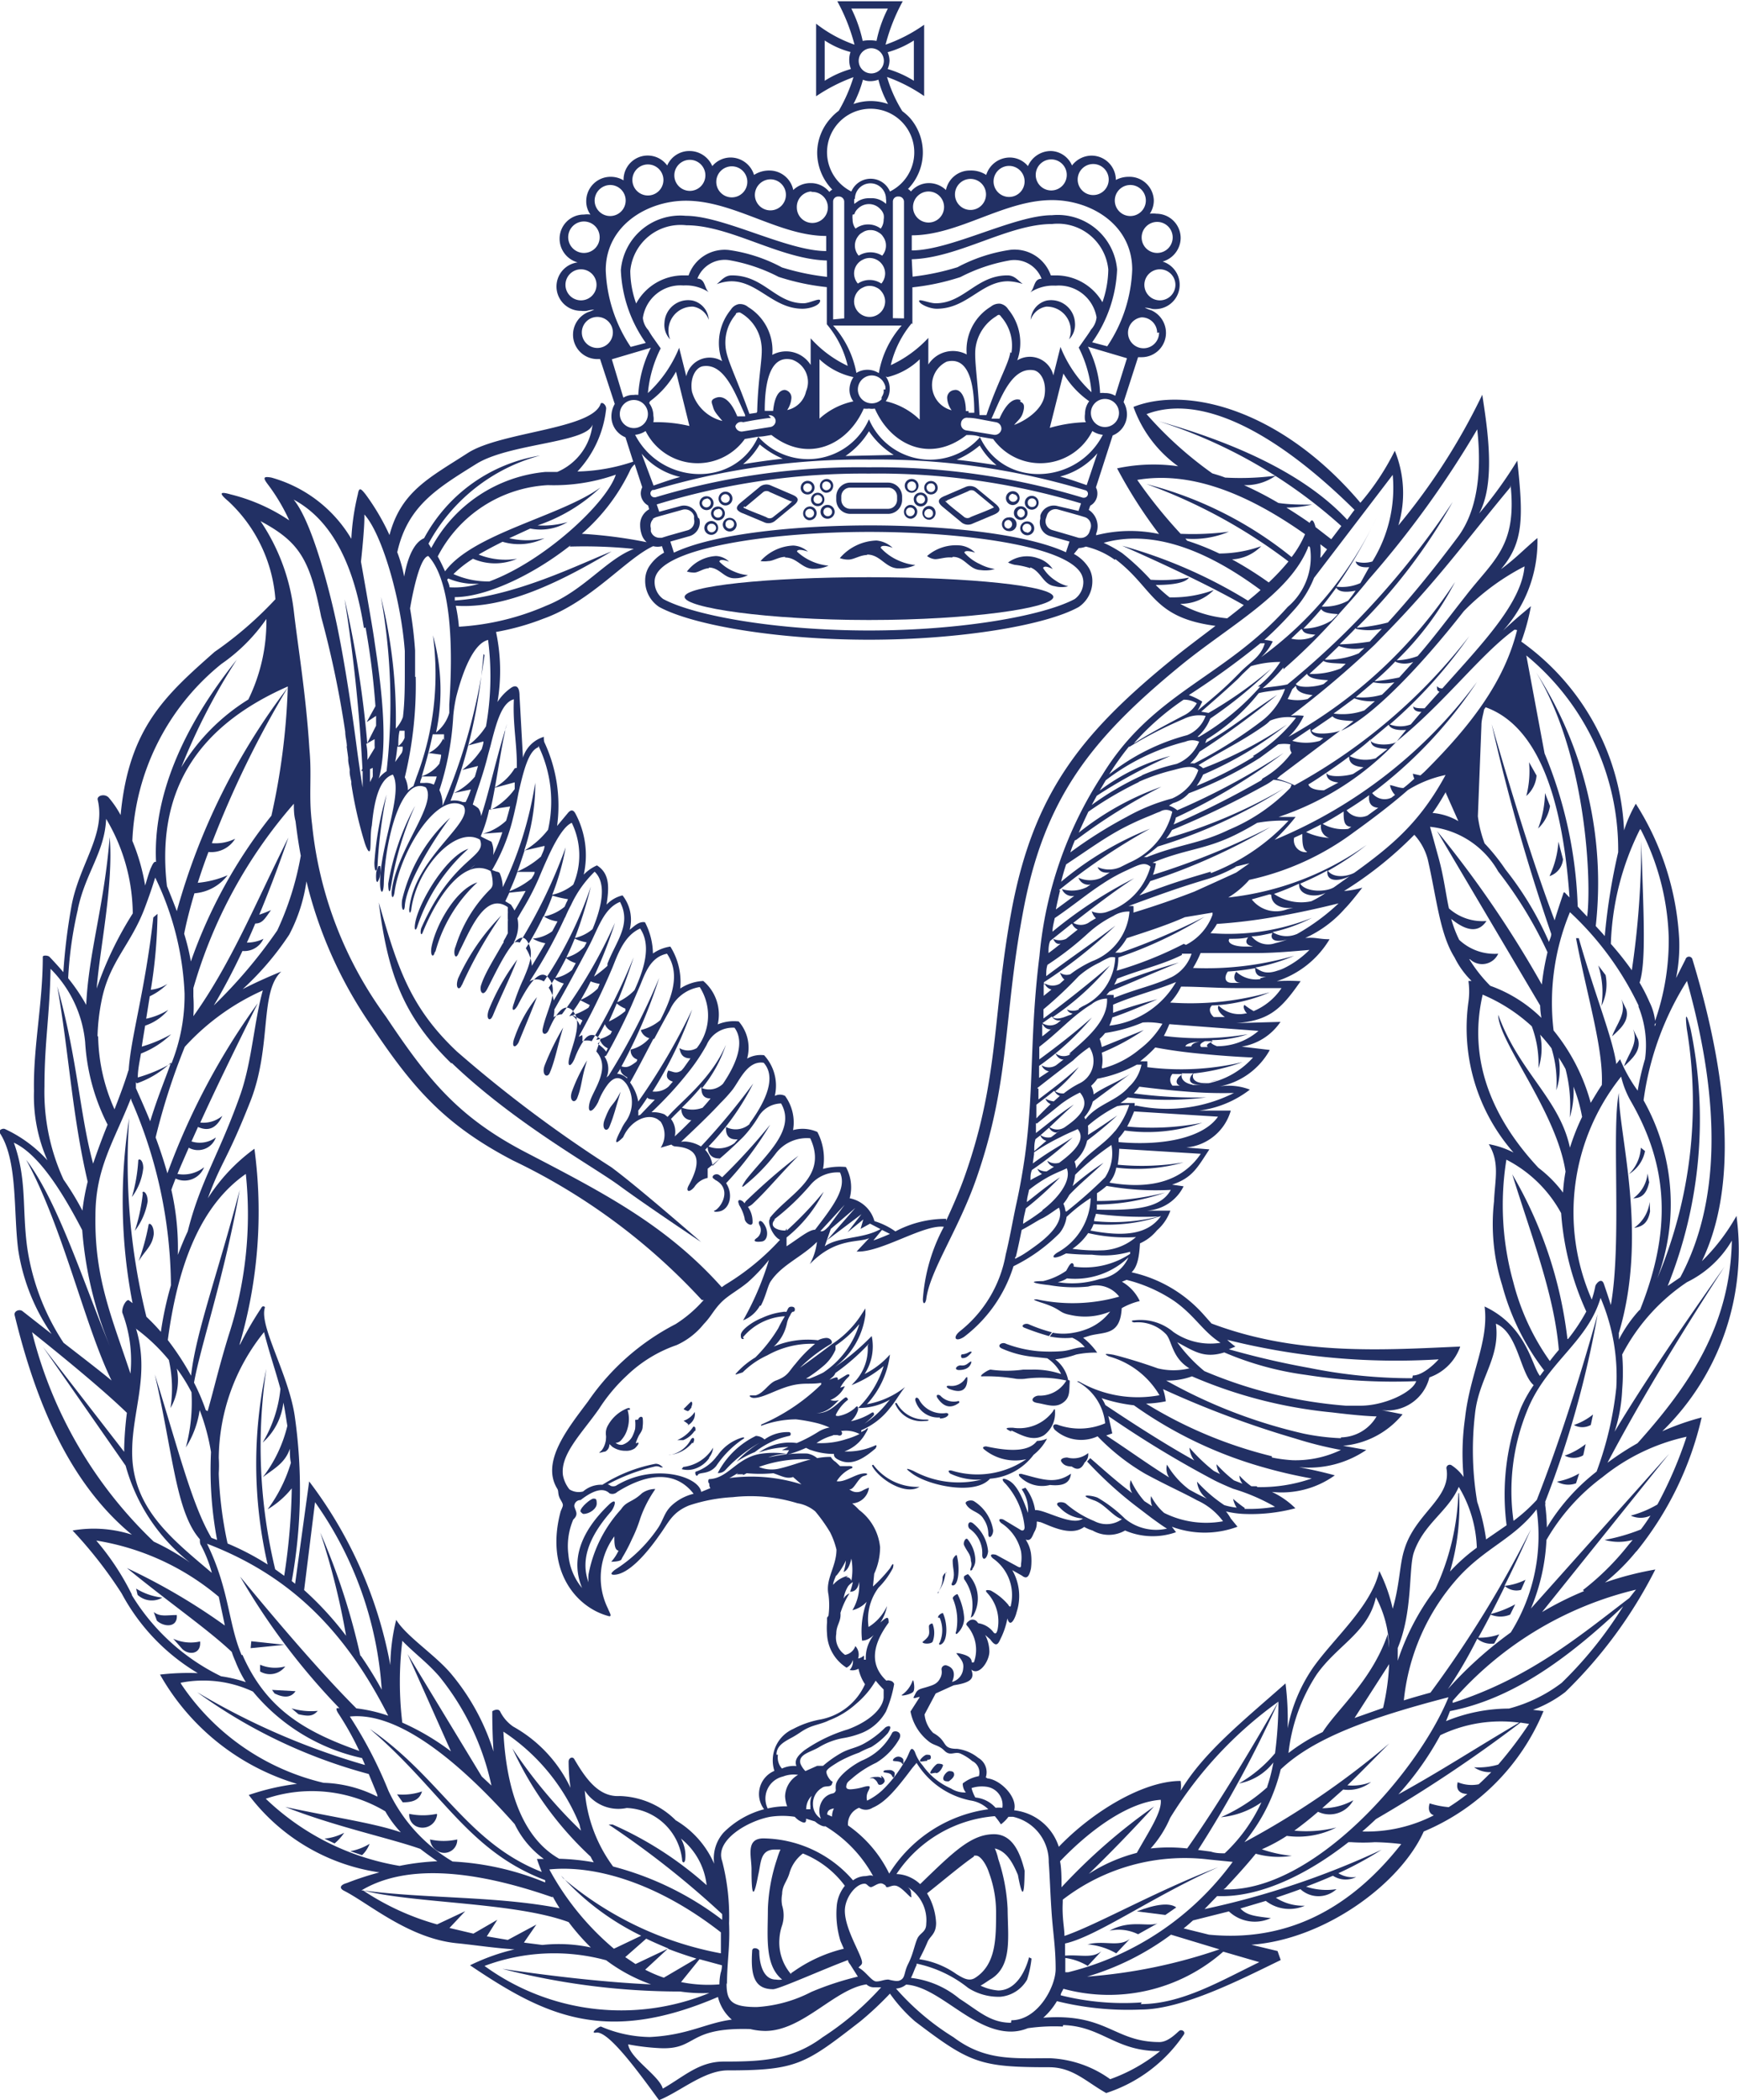 <?xml version="1.0" encoding="UTF-8"?> <svg xmlns="http://www.w3.org/2000/svg" id="Layer_1" data-name="Layer 1" viewBox="0 0 82.91 100.13"><defs><style>.cls-1{fill:#223064;}</style></defs><path class="cls-1" d="M66.25,51.43a2.61,2.61,0,0,0,.42-.07Z" transform="translate(-8.57 0.13)"></path><path class="cls-1" d="M73.69,40.15l.39-.3-.39.3" transform="translate(-8.57 0.13)"></path><path class="cls-1" d="M42.38,69.36a.89.89,0,0,0,.19-.47,1.93,1.93,0,0,1-1.42.92s-.1.11-.06.11a1.09,1.09,0,0,0,.53,0,1.36,1.36,0,0,0,.76-.53" transform="translate(-8.57 0.13)"></path><path class="cls-1" d="M42.76,69.28a2.07,2.07,0,0,1-1,.75c-.1,0,0,.31.08.16s.53,0,.88-.43a4.73,4.73,0,0,1,1.23-1.25c.12-.06.15-.13,0-.1a2.18,2.18,0,0,0-1.18.87" transform="translate(-8.57 0.13)"></path><path class="cls-1" d="M42.83,70.1a.45.45,0,0,0,.34-.16,6.52,6.52,0,0,1,1.63-1.29,5,5,0,0,0-1.11.91,5.08,5.08,0,0,1,.87-.46,4,4,0,0,1,1.64-.77c.07,0,.11-.15,0-.18a1.87,1.87,0,0,0-1.18.35.64.64,0,0,0-.41-.17,4,4,0,0,0-1.82,1.77" transform="translate(-8.57 0.13)"></path><path class="cls-1" d="M30.1,50.54c3,2.88,6.75,4.94,8,5.86S42,59.09,42,59.09s-3.09-2.7-4.3-3.58A62.05,62.05,0,0,1,30.35,50c-2.28-2.15-2.85-4.1-3.72-7.1.42,3.3,1.11,5.38,3.47,7.68" transform="translate(-8.57 0.13)"></path><path class="cls-1" d="M41.35,67.83a.66.66,0,0,0,.28-.27.53.53,0,0,0,.06-.37l0,0v0a1,1,0,0,1-.53.42,1.62,1.62,0,0,1,.23.17Z" transform="translate(-8.57 0.13)"></path><path class="cls-1" d="M41.72,68.09a.4.4,0,0,0,0-.15s-.07-.12-.13,0a1.74,1.74,0,0,1-.73.59l.29,0a1.2,1.2,0,0,0,.53-.43" transform="translate(-8.57 0.13)"></path><path class="cls-1" d="M41.61,68.68c.13-.24,0-.33-.1-.18a1.42,1.42,0,0,1-1,.74h0l-.07,0h0a1.59,1.59,0,0,0,1.13-.58" transform="translate(-8.57 0.13)"></path><path class="cls-1" d="M41.53,67c0-.11.1-.21,0-.31l-.08.07-.29.29a.59.59,0,0,0,.21.1.39.39,0,0,0,.14-.15" transform="translate(-8.57 0.13)"></path><path class="cls-1" d="M36.86,71.32c-.12,0-.62.41-.62.61,0,0,.09.12.15.12.29,0,.63-.25.63-.49s-.05-.24-.16-.24" transform="translate(-8.57 0.13)"></path><path class="cls-1" d="M48.29,68.29l.21,0c.24.1.26-.15.16-.19s0,0,0,0a1.43,1.43,0,0,1,.89.14,3.65,3.65,0,0,1-.62.24,3.84,3.84,0,0,1-1.43.19,2.45,2.45,0,0,1,.78-.36M46.91,65.6H47c-.09,0-.13,0-.1,0M49.54,63a4.3,4.3,0,0,1-1.72,2.31,6.86,6.86,0,0,1-.66.29H47a6.88,6.88,0,0,0,.88-.65,2.12,2.12,0,0,0,.52-.72.83.83,0,0,0,0-.2,5.34,5.34,0,0,0,1.11-1m.43,1a2.31,2.31,0,0,1-.54,1.63l-.23.25A5.7,5.7,0,0,0,50.7,65a4.81,4.81,0,0,1-1.22,2A3,3,0,0,0,51,66.6l-.13.15a4.63,4.63,0,0,1-1.09,1,3.37,3.37,0,0,0,.46-.42c0-.06,0-.15-.1-.11a3,3,0,0,1-1,.41,1.16,1.16,0,0,0,.34-.54c0-.09,0-.27-.15-.09a1.59,1.59,0,0,1-.78.38c-.11,0-.15,0-.12-.08a2,2,0,0,1,.54-.67c.06,0,0-.17-.1-.13-.28.17-.74.79-1.37.74,0,0-.12,0,0,0,.52,0,.9-.46,1.07-.62a.64.64,0,0,1-.41,0,1.31,1.31,0,0,0,.69-.66l-.22.07a2,2,0,0,1,.39-.51c.12-.12,0-.17-.14-.07l-.36.22c0-.06,0-.14-.09-.13a1.52,1.52,0,0,0-.32.12l.12-.11a.49.49,0,0,0,.17-.22A10.18,10.18,0,0,0,50,63.93M47.22,69a3.28,3.28,0,0,0,1.11.19c0,.08,0,.18.24.29.66.33,1.29-.17,1.74-.55,0,0,.11-.18,0-.15a3.21,3.21,0,0,1-1.48.29h0a1.88,1.88,0,0,0,1-.85c.16-.26.16-.33,0-.18l-.2.11v0a.16.16,0,0,0,0-.09A3.39,3.39,0,0,0,51,67c.25-.29.46-.68.72-1a4.06,4.06,0,0,1-1.82.82A4.25,4.25,0,0,0,51,64.45a4,4,0,0,1-1.21.93,2.41,2.41,0,0,0,.34-1.81l-.17.17a11.33,11.33,0,0,1-1.59,1.31v0a3.71,3.71,0,0,0,1.46-2.5v-.3l-.26.4a4.77,4.77,0,0,1-1.34,1.31c-.5.38-1,.75-1.52,1.12a7.31,7.31,0,0,1,1.47-1.13c.13-.07,0-.31-.24-.29a1,1,0,0,0-.37.11,4.14,4.14,0,0,0-2.11.3,2,2,0,0,0,.57-.89,2,2,0,0,0,.06-.23,1.14,1.14,0,0,1,.16-.38.29.29,0,0,1,.08-.13c0-.05.11,0,.13-.09s0-.18-.16-.18-.16.12-.24.25a.37.37,0,0,0-.17,0,3.29,3.29,0,0,0-1,.29c-.44.17-1,.57-1,.81,0,.07,0,.2.1.19s0-.06,0-.08a2.8,2.8,0,0,1,1.91-1l.09,0v0a5,5,0,0,0-.31.56,7.17,7.17,0,0,1-1.1,1.4,4,4,0,0,0-.88.72c-.08.08-.08.11,0,.08l.28-.09a4,4,0,0,1,1.17-.81,4.3,4.3,0,0,1,2.28-.55,6.49,6.49,0,0,0-.93.95c-.33.37-.35.58-.91.79-.38.13-.58.6-1,.72l-.22,0c-.14,0,0,.12.14.12.52,0,1.24-.53,2.09-.65.43-.06.7,0,1.12-.07h0l0,.08a9.4,9.4,0,0,1-2.86,1.91,0,0,0,1,0,0,.06,4.8,4.8,0,0,1,1.66-.31,8.2,8.2,0,0,1,1,.18h0a3.66,3.66,0,0,1,.6.21,1.52,1.52,0,0,0-.56.22,6.92,6.92,0,0,1-1,.52,2.53,2.53,0,0,0-1.81.45,4.81,4.81,0,0,1,1.41-.26l-.31.15.34,0-.14.23A6.19,6.19,0,0,0,47,68.9l.2.1" transform="translate(-8.57 0.13)"></path><path class="cls-1" d="M50.61,84.65a.36.36,0,0,0-.25-.06.75.75,0,0,0-.33.06c-.08,0-.06,0,0,0l.16,0a.51.51,0,0,1,.16.13c.06.06.06.13.12.18a.27.27,0,0,0,.11,0,.26.26,0,0,0,.17-.17.33.33,0,0,0-.18-.26" transform="translate(-8.57 0.13)"></path><path class="cls-1" d="M51,84.26c-.14,0-.31,0-.31.08s.32,0,.41.2.13-.05.13-.12-.12-.16-.23-.16" transform="translate(-8.57 0.13)"></path><path class="cls-1" d="M51.4,83.62c-.13,0-.26.11-.26.18s.34,0,.43.14.07-.09.07-.16-.12-.16-.24-.16" transform="translate(-8.57 0.13)"></path><path class="cls-1" d="M52.86,77.39c0,.36.1.44-.28.74-.14.11.39.16.46,0a1.21,1.21,0,0,0,0-.82c0-.08-.19,0-.18.1" transform="translate(-8.57 0.13)"></path><path class="cls-1" d="M53.37,77a1.5,1.5,0,0,1,0,1.19.06.06,0,0,0,0,.1c.38-.07.4-.94.17-1.48,0-.1-.29.08-.24.19" transform="translate(-8.57 0.13)"></path><path class="cls-1" d="M54,76.09a2.67,2.67,0,0,1,.16,1.55c-.06.13,0,.19.1.06a1,1,0,0,0,.28-.68,2.94,2.94,0,0,0-.31-1.13c0-.06-.27.1-.23.2" transform="translate(-8.57 0.13)"></path><path class="cls-1" d="M54.53,75.15A2.13,2.13,0,0,1,54.85,77s0,0,.11-.08a1.66,1.66,0,0,0-.24-2s-.24.09-.19.16" transform="translate(-8.57 0.13)"></path><path class="cls-1" d="M53.7,74.87c0-.1-.18.09-.19.2a1.19,1.19,0,0,1-.19.67c-.08.1,0,.15,0,0a1.82,1.82,0,0,0,.33-.9" transform="translate(-8.57 0.13)"></path><path class="cls-1" d="M54,75.46c.28,0,.34-.85.19-1.42,0-.11-.21.12-.2.24,0,.47.16.65-.05,1.1,0,.05,0,.08.06.08" transform="translate(-8.57 0.13)"></path><path class="cls-1" d="M54.92,74.68a.67.67,0,0,0,.15-.46,1.65,1.65,0,0,0-.35-.94c-.1-.16-.24.13-.19.25.16.35.32.43.33.76a.48.48,0,0,1,0,.31c-.07.18,0,.18.09.08" transform="translate(-8.57 0.13)"></path><path class="cls-1" d="M55,72.53c-.26-.24-.34.1-.2.23A1.41,1.41,0,0,1,55.4,74c0,.3.23.23.28-.16A1.92,1.92,0,0,0,55,72.53" transform="translate(-8.57 0.13)"></path><path class="cls-1" d="M55,71.44c-.14-.08-.45,0-.38.13.2.38.64.35.85.73a1.27,1.27,0,0,1,.22.68c0,.35.24.1.23-.15A2,2,0,0,0,55,71.44" transform="translate(-8.57 0.13)"></path><path class="cls-1" d="M50.2,69.71s-.07,0-.05.05c.29.58,1.54,1.44,2.26,1a2.64,2.64,0,0,1-2.21-1.06" transform="translate(-8.57 0.13)"></path><path class="cls-1" d="M57.26,70.14c-.1,0-.15,0-.08.12a1.49,1.49,0,0,0,1.45.41c.6.06.95-.07,1-.54-.75.52-1.34.28-2.4,0" transform="translate(-8.57 0.13)"></path><path class="cls-1" d="M59.67,69.79c.26.19.46.13.61-.19a.5.5,0,0,0,.17-.45,1.12,1.12,0,0,1-1,.21c-.16,0-.37.07-.27.21s.22.21.48.22" transform="translate(-8.57 0.13)"></path><path class="cls-1" d="M52.65,67.62c.22,0,.26-.06.09-.07a1.52,1.52,0,0,1-1.42-.79s-.11,0-.06.06a1.35,1.35,0,0,0,1.39.8" transform="translate(-8.57 0.13)"></path><path class="cls-1" d="M53.38,67.5c.37,0,.53-.26.29-.26a1.25,1.25,0,0,1-1.26-.6c-.09-.2-.23-.15-.2,0a1.13,1.13,0,0,0,1.17.81" transform="translate(-8.57 0.13)"></path><path class="cls-1" d="M54.26,66.77c.07,0,.05-.12,0-.1a.88.88,0,0,1-.84-.24c-.06-.08-.28-.1-.15.1.29.42.62.51,1,.24" transform="translate(-8.57 0.13)"></path><path class="cls-1" d="M53.83,66.09c.55.22.83.07.86-.43,0-.15,0-.17-.08-.09a.78.78,0,0,1-.79.37c-.16,0-.15.06,0,.15" transform="translate(-8.57 0.13)"></path><path class="cls-1" d="M54.29,65.19c.29,0,.48-.1.56-.28s0-.14-.1-.06-.19.14-.37.12-.37.21-.09.22" transform="translate(-8.57 0.13)"></path><path class="cls-1" d="M54.47,64.62c.18,0,.28-.12.38-.22s0-.1-.07-.07a.72.72,0,0,1-.33.11c-.09,0-.07.18,0,.18" transform="translate(-8.57 0.13)"></path><path class="cls-1" d="M57.6,63c-.19-.06-.41.1-.17.18a11.2,11.2,0,0,0,1.15.39l.14-.18A7.51,7.51,0,0,1,57.6,63" transform="translate(-8.57 0.13)"></path><path class="cls-1" d="M26.57,41.13A23.12,23.12,0,0,1,27,37.75,15.18,15.18,0,0,0,26.42,41c0,.5.13.46.15.13" transform="translate(-8.57 0.13)"></path><path class="cls-1" d="M27.21,42.15a15.24,15.24,0,0,1,1.15-3.86A11.86,11.86,0,0,0,27.08,42c0,.49.1.44.13.11" transform="translate(-8.57 0.13)"></path><path class="cls-1" d="M26.7,41.16s-.07,0-.08,0-.08.17-.11.29a1.84,1.84,0,0,0,0,.41s.05.09.06.06a.93.93,0,0,0,.13-.35,1.55,1.55,0,0,0,0-.41" transform="translate(-8.57 0.13)"></path><path class="cls-1" d="M27.87,43.06c.09-1.21,1.63-3.52,2.16-4.2a7.74,7.74,0,0,0-2.29,3.92c-.06.5.11.61.13.28" transform="translate(-8.57 0.13)"></path><path class="cls-1" d="M28.48,44a8.63,8.63,0,0,1,2.42-3.66c-1,.32-2.26,2.36-2.51,3.41-.11.49,0,.57.09.25" transform="translate(-8.57 0.13)"></path><path class="cls-1" d="M29.33,45.24a7,7,0,0,1,2-3.3c-1,.32-1.93,1.93-2.17,3-.11.49.07.64.14.32" transform="translate(-8.57 0.13)"></path><path class="cls-1" d="M30.59,46.84a20.65,20.65,0,0,1,1.88-3.32,10.41,10.41,0,0,0-2.06,3c-.16.48.07.61.18.3" transform="translate(-8.57 0.13)"></path><path class="cls-1" d="M32.06,48.31c.37-.91.77-1.68,1.17-2.69A10.54,10.54,0,0,0,31.88,48c-.17.47.06.61.18.3" transform="translate(-8.57 0.13)"></path><path class="cls-1" d="M33.29,49.58c.37-.91.48-1.15.88-2.17a6.43,6.43,0,0,0-1.06,1.91c-.18.46,0,.57.18.26" transform="translate(-8.57 0.13)"></path><path class="cls-1" d="M34.79,51c.25-.6.35-1.22.63-2.14a12.5,12.5,0,0,0-.88,1.8c-.17.46.13.65.25.34" transform="translate(-8.57 0.13)"></path><path class="cls-1" d="M36.09,52.22c.24-.61.18-.88.47-1.79a7.8,7.8,0,0,0-.71,1.45c-.18.47.12.64.24.34" transform="translate(-8.57 0.13)"></path><path class="cls-1" d="M37.63,53.58c.24-.6.25-.75.53-1.66-.41.8-.44.47-.76,1.32-.18.47.11.65.23.34" transform="translate(-8.57 0.13)"></path><path class="cls-1" d="M52.78,83.77c.07,0,.18,0,.17-.13s-.1-.1-.19-.11-.33.21-.33.29.23,0,.35,0" transform="translate(-8.57 0.13)"></path><path class="cls-1" d="M53.19,84.41c.2,0,.34-.33.34-.38s-.15-.08-.25-.07-.36.35-.36.43.17,0,.27,0" transform="translate(-8.57 0.13)"></path><path class="cls-1" d="M53.8,84.8s.26-.16.26-.32-.11-.16-.22-.17-.3.21-.3.35.14.14.26.14" transform="translate(-8.57 0.13)"></path><path class="cls-1" d="M24.52,87.76a2.3,2.3,0,0,0,.46-.51,2.47,2.47,0,0,1-.94.28Z" transform="translate(-8.57 0.13)"></path><path class="cls-1" d="M25.27,88.13l.56.19a1.42,1.42,0,0,0,.36-.54,2.72,2.72,0,0,1-.92.35" transform="translate(-8.57 0.13)"></path><path class="cls-1" d="M28.69,85.28a2.85,2.85,0,0,1-1.19.14l.27.38c.5,0,.8-.12.92-.52" transform="translate(-8.57 0.13)"></path><path class="cls-1" d="M29.39,86.35a3.18,3.18,0,0,1-1.31,0,.61.61,0,0,0,.33.59.7.7,0,0,0,1-.56" transform="translate(-8.57 0.13)"></path><path class="cls-1" d="M29.07,87.53a.71.71,0,0,0,.57.67.62.62,0,0,0,.73-.63,3,3,0,0,1-1.3,0" transform="translate(-8.57 0.13)"></path><polygon class="cls-1" points="11.98 78.25 11.95 78.58 13.56 78.42 11.98 78.25"></polygon><path class="cls-1" d="M22.17,79.32a1.84,1.84,0,0,1-1.2-.08v.32a.91.91,0,0,0,1.2-.24" transform="translate(-8.57 0.13)"></path><path class="cls-1" d="M22.64,80.5l-1.1-.06.12.17c.47.23.8.19,1-.11" transform="translate(-8.57 0.13)"></path><path class="cls-1" d="M22.8,81.6c.52.12.7.08.92-.16a3.35,3.35,0,0,1-1.25-.12Z" transform="translate(-8.57 0.13)"></path><path class="cls-1" d="M15.06,75.61l.07.3a1,1,0,0,0,1.18.13,3,3,0,0,1-1.25-.43" transform="translate(-8.57 0.13)"></path><path class="cls-1" d="M17,76.87c-.49,0-.78.1-1.1-.14l.15.41c.33.31,1,.35.95-.27" transform="translate(-8.57 0.13)"></path><path class="cls-1" d="M16.83,78l.43.49c.32.31.91.25.85-.36A2,2,0,0,1,16.83,78" transform="translate(-8.57 0.13)"></path><path class="cls-1" d="M15.16,55.23a7.8,7.8,0,0,1-.3,1.71,2.8,2.8,0,0,0,.54-1.38c0-.43-.25-.49-.24-.33" transform="translate(-8.57 0.13)"></path><path class="cls-1" d="M15.38,56.76A8.74,8.74,0,0,1,15,58.55a3.15,3.15,0,0,0,.61-1.4c0-.44-.25-.55-.25-.39" transform="translate(-8.57 0.13)"></path><path class="cls-1" d="M15.9,58.68c0-.44-.25-.55-.25-.39A11,11,0,0,1,15.18,60c.33-.54.65-.72.72-1.29" transform="translate(-8.57 0.13)"></path><path class="cls-1" d="M62.77,91l1.36.17.52-.36c-.31-.23-.94-.17-1.88.19" transform="translate(-8.57 0.13)"></path><path class="cls-1" d="M61.47,91.92a2.08,2.08,0,0,1,1.36.17l.93-.52c-.45.18-1.32-.19-2.29.35" transform="translate(-8.57 0.13)"></path><path class="cls-1" d="M60.39,92.57a3.3,3.3,0,0,1,1.4.43l.65-.69c-.52.41-1.21.06-2,.26" transform="translate(-8.57 0.13)"></path><path class="cls-1" d="M84.41,67.83l.11-.52a3,3,0,0,1-.91.5.82.82,0,0,0,.8,0" transform="translate(-8.57 0.13)"></path><path class="cls-1" d="M84.06,69.23l.11-.51a3.5,3.5,0,0,1-1,.55.92.92,0,0,0,.86,0" transform="translate(-8.57 0.13)"></path><path class="cls-1" d="M82.8,70.51a1.07,1.07,0,0,0,.91.08l.15-.47a3.24,3.24,0,0,1-1.06.39" transform="translate(-8.57 0.13)"></path><path class="cls-1" d="M87,54.75l-.2-.16a1.9,1.9,0,0,1-.57,1.26,1.66,1.66,0,0,0,.77-1.1" transform="translate(-8.57 0.13)"></path><path class="cls-1" d="M87.2,56.26l-.08-.44A1.65,1.65,0,0,1,86.44,57c.47,0,.66-.31.76-.78" transform="translate(-8.57 0.13)"></path><path class="cls-1" d="M87.22,57.17a1.76,1.76,0,0,1-.74,1.24c.47-.06.67-.31.76-.78Z" transform="translate(-8.57 0.13)"></path><path class="cls-1" d="M84.92,47.83a2.29,2.29,0,0,0,.2-1.47l-.35-.46a4.18,4.18,0,0,1,.15,1.93" transform="translate(-8.57 0.13)"></path><path class="cls-1" d="M86.11,48l-.24-.49c.27.68-.24,1.19-.44,1.77.35-.32.83-.72.68-1.28" transform="translate(-8.57 0.13)"></path><path class="cls-1" d="M86,50.71c.35-.33.82-.73.67-1.28l-.24-.49c.27.68-.24,1.18-.43,1.77" transform="translate(-8.57 0.13)"></path><path class="cls-1" d="M81.83,36.85l-.36-.64a4.71,4.71,0,0,1-.13,1.61,1.45,1.45,0,0,0,.49-1" transform="translate(-8.57 0.13)"></path><path class="cls-1" d="M82.47,38.3l-.24-.62a4.93,4.93,0,0,1-.33,1.69,1.88,1.88,0,0,0,.57-1.07" transform="translate(-8.57 0.13)"></path><path class="cls-1" d="M82.45,41.64a.94.94,0,0,0,.64-.8L82.87,40a4.48,4.48,0,0,1-.42,1.63" transform="translate(-8.57 0.13)"></path><path class="cls-1" d="M38.85,67.57a2,2,0,0,1,0,.43,1.86,1.86,0,0,1-.14.37.82.82,0,0,1-.46.38.4.4,0,0,1-.33-.09.35.35,0,0,0,.24-.1,1.33,1.33,0,0,0,.33-.59,1.55,1.55,0,0,0,0-.88l.11,0,0-.08a.23.23,0,0,0-.11,0,1.81,1.81,0,0,0-.93.81.74.74,0,0,0-.1.48.61.61,0,0,1,0,.16c0,.18-.11.5-.27.62s.14,0,.23,0a.37.37,0,0,0,.2-.29.17.17,0,0,0,0-.07s0,0,0,0,.1.08.13.12a1.09,1.09,0,0,0,.65.2.71.71,0,0,0,.44-.12s.18-.17.17-.24-.07,0-.11,0,.05-.2.11-.33.2-.26.2-.47a1.58,1.58,0,0,0,0-.41c-.06-.12-.21,0-.21.08" transform="translate(-8.57 0.13)"></path><path class="cls-1" d="M42.66,56.12c.81.41.33,1.28,0,1.46-.07,0-.1.1.19.05.49-.08.71-.78.34-1.35a16.3,16.3,0,0,0,2.1-2.79A29.25,29.25,0,0,1,43,56l-.13-.1c-.18-.14-.46.08-.25.18" transform="translate(-8.57 0.13)"></path><path class="cls-1" d="M43.79,57.29a2.06,2.06,0,0,1,.28.66c0,.24.4.47.38.17a1.22,1.22,0,0,0-.22-.71.94.94,0,0,0,.2-.12c.71-.66,1.3-1.4,2.21-2.32-1,.76-1.81,1.5-2.5,2.16a.41.41,0,0,0-.07.11L44,57.16c-.18-.14-.3-.07-.19.13" transform="translate(-8.57 0.13)"></path><path class="cls-1" d="M44.79,58.3a.47.47,0,0,1-.16.61c-.2.15,0,.19.27.15s.35-.51.06-.88c-.14-.18-.28-.09-.17.12" transform="translate(-8.57 0.13)"></path><path class="cls-1" d="M56.78,68.07c.39.16,1,.57,1.56.23a1.31,1.31,0,0,0,.53-1.14c0-.07,0-.19-.1,0a2,2,0,0,1-1.91.78c-.25,0-.48,0-.08.18" transform="translate(-8.57 0.13)"></path><path class="cls-1" d="M53.82,70.1a3,3,0,0,0,1.56.31A4.51,4.51,0,0,1,52.12,70c-.38-.16-.4-.12-.07.12.76.57,3,1.07,3.72.25a2.87,2.87,0,0,0,2.08-1.14,2.43,2.43,0,0,0,.64-.77,1.34,1.34,0,0,1-.48.11c-.35.47-1.15.54-2.42.26-.12,0-.22.05-.09.15a2.33,2.33,0,0,0,2,.46A4.12,4.12,0,0,1,54,70c-.18-.06-.28,0-.13.11" transform="translate(-8.57 0.13)"></path><path class="cls-1" d="M84.09,75.73a15.48,15.48,0,0,0-2,1l6.06-7.55-6.59,7.38a9.59,9.59,0,0,0,.74-3.27,9.86,9.86,0,0,1,2.68-3,9.63,9.63,0,0,1,4-1.92,19.69,19.69,0,0,1-1.39,3.23,5.07,5.07,0,0,1-1.27.53,1.11,1.11,0,0,0,.94,0c-.14.22-.29.44-.46.66a9.08,9.08,0,0,1-1.73.5,2.5,2.5,0,0,0,1.34,0l-.21.25a12.43,12.43,0,0,1-2.16,2.14m2.21.38c-2.42,1.85-4.77,3.82-8.42,5l0-.1a16.73,16.73,0,0,1,8.74-5.3c-.12.14-.23.29-.35.44m-3.19,4a7.14,7.14,0,0,1-2.52,1.23,7.94,7.94,0,0,0-3,.6c.07-.16.13-.32.19-.48,3-.58,5.63-2.52,8.26-5a19.08,19.08,0,0,1-2.9,3.62M80,84a3.37,3.37,0,0,1-1.15.13,1.31,1.31,0,0,0,.82.23c-.2.2-.4.4-.6.58a1.72,1.72,0,0,1-1-.1c-.11.4.15.56.46.56a10.32,10.32,0,0,1-.89.63,4.17,4.17,0,0,1-.91-.18c-.09.31,0,.5.2.57a7,7,0,0,1-3.41.77c.22-.19.43-.38.65-.59A66.67,66.67,0,0,0,81.06,82l.41.06A18.9,18.9,0,0,1,80,84M75.37,87.8q-3.8,4.83-9.16,4.31L65,91.81c.16-.12.3-.25.45-.38L67.16,91a1.8,1.8,0,0,0,2,.32c-.78-.09-1.16-.14-1.45-.46l1.21-.36a1.84,1.84,0,0,0,1.86.23,2.39,2.39,0,0,1-1.38-.38c.41-.14.8-.27,1.17-.41a1.27,1.27,0,0,0,1.72,0,3.08,3.08,0,0,1-1.45-.12c.45-.17.87-.34,1.28-.52a1.11,1.11,0,0,0,1.11.06,1.28,1.28,0,0,1-.85-.18,17,17,0,0,0,2.06-1.12A39.46,39.46,0,0,1,66,90.89l.6-.62c2,.08,4.26-1,6.26-2.57H73a8.38,8.38,0,0,0,1.12,0,12,12,0,0,1,1.26.09M63,95.34A12.32,12.32,0,0,1,59.14,95c0-.1.09-.21.13-.31a8.24,8.24,0,0,0,7.62-1.77l1.72.5c-1.84.89-3.7,2-5.65,2m-6.19.89c-1,0-1.56-.58-2.46-1.15A4.4,4.4,0,0,0,52,94.17c.11-.2.17-.42.27-.61l0-.07a5.87,5.87,0,0,1,2.46,1.16l0,0,0,0a2.69,2.69,0,0,0,1.53.42,1.63,1.63,0,0,0,1.28-.82,5.06,5.06,0,0,0,.21-1l-.12-.06s-.35,1.58-1.47,1.58a2.38,2.38,0,0,1-.84-.23c.2-.11.38-.25.52-.33,1-.64.78-2,.77-3.33a8.77,8.77,0,0,0-.45-2.39A2.36,2.36,0,0,0,56,88c.56.13.85.67,1.1,1.26.21,1.13.31,1.07.32-.2-.21-.86-.58-1.74-1.46-1.74-1.09,0-1.94.85-3.52,2.38a1.76,1.76,0,0,0-.49-.33,1.61,1.61,0,0,0-.64-.15A6.22,6.22,0,0,1,56,86.46a3.37,3.37,0,0,1,.29.39,1.75,1.75,0,0,0,.36-.36l.22,0a2.18,2.18,0,0,1,1.7,2.16c.05.65.07,1.41.13,2.3.07,1.09.2,1.73.2,2.8,0,.84-.85,2.44-2.11,2.44m2.47.23c1.86.06,2.49,1.26,4.62,1.24A8.06,8.06,0,0,1,61.5,99a5.3,5.3,0,0,0-2.87-1c-1.76,0-3.1.13-4.6-1a12.12,12.12,0,0,1-2.74-2.32.84.84,0,0,0,.48-.19c1.58.1,3.14,2.24,5,2.24a2.11,2.11,0,0,0,.8-.16,8.82,8.82,0,0,1,1.67-.08M47.79,97c-1.5,1.12-3,1.16-4.72,1.16-1.18,0-1.91.73-2.9,1.29C40,98.83,38.6,98,38.52,97.34a11,11,0,0,0,1.5.18c1.81.09,1.27-1,4.32-.91a3.21,3.21,0,0,0,.71.09c1.79,0,3.31-2,4.83-2.22a.51.51,0,0,0,.36.14l.34,0A13.85,13.85,0,0,1,47.79,97m-4.56-2.52c0-1.07.15-1.78.1-2.91A10.53,10.53,0,0,0,43,88.6c-.36-1,1.24-1.92,2.29-2.11a3.9,3.9,0,0,1,1.17,0,1.45,1.45,0,0,0,.18.16c.23.14.38.19.36-.07l.42.13.13.1c.19.12.3.15.37.13a6.3,6.3,0,0,1,2.28,2.38c-.12-.08-.25,0-.42,0a1,1,0,0,0-.54.2,5.73,5.73,0,0,0-4.27-2c-.89,0-.55.9-.57,1.54,0,1.27.11,1.33.32.2.14-.55.07-1.21.8-1.21h.26a3.72,3.72,0,0,0-.16.44,8.43,8.43,0,0,0-.44,2.39c0,1.32-.17,2.68.68,3.37a1,1,0,0,1-.3,0c-.61,0-.79-.77-.79-1.35,0-.14-.35-.24-.34,0-.08,1.18.12,1.81,1,1.81.28,0,2.5-1,3.57-1.39,0,.1.09.19.11.22l.36.57h0a14.1,14.1,0,0,0-2.22.73,6.48,6.48,0,0,1-2.6.72c-1.26,0-1.44-.32-1.44-1.15M31.67,93.6a9.45,9.45,0,0,1,5.8-.27,8,8,0,0,0,2.14,1.15c-2-.09-4.45-.35-7.09-.74A34,34,0,0,0,41,94.82a7.2,7.2,0,0,0,1.39.07A11.07,11.07,0,0,1,31.67,93.6m1.89-1.13.58-.84-1.36.73-1-.17.5-.79-1.14.66L30,91.79l.75-.8-1.34.63A12.3,12.3,0,0,1,25.88,90c2.45.63,7.19.55,9.8,1.51a10.55,10.55,0,0,0,1.06,1.21,7.29,7.29,0,0,0-2.31-.12l-.87-.11m1.36-2.21c.1.2.22.39.33.57-3-.59-6.41-.45-9.37-.85l-.08,0c2-1.2,5.08-1.08,9.12.33M21.18,85.65a6.83,6.83,0,0,1,5.76.58,5.24,5.24,0,0,0,.74,1c-1.3-.45-3.25-.72-5.51-1.21,2.38.94,5,1.49,6.44,2,.24.19.51.38.81.59a11.62,11.62,0,0,0-1.8.22,12.08,12.08,0,0,1-6.44-3.26m-4-5.47a5.58,5.58,0,0,1,3.45.42,9.31,9.31,0,0,0,5.2,3.17c.05.11.1.22.14.33a33.92,33.92,0,0,1-8-3.47,24.82,24.82,0,0,0,8.18,3.9c.14.34.28.67.41,1l0,.08A6,6,0,0,0,24,84.87a11.28,11.28,0,0,1-6.78-4.69m-2.37-4.3a12.41,12.41,0,0,0-1.69-2.56A12,12,0,0,1,19,76c.1.47.2.93.29,1.37a29.4,29.4,0,0,0-4.67-2.74c2,1.64,3.86,2.92,5,4a3.68,3.68,0,0,0,.17.44,5.91,5.91,0,0,0,.5,1,6.83,6.83,0,0,0-1.18-.28,10.2,10.2,0,0,1-4.25-3.86M10.08,63.37q3.18,2.54,4.54,3.86a16.33,16.33,0,0,0-.13,1.7v.16l-3.87-5,3.94,5.66a8.84,8.84,0,0,0,3.07,4.62,11.31,11.31,0,0,0-1.73-1,20.69,20.69,0,0,1-5.82-10.06M9.86,59.3c-.24-1.83,0-3.21-.63-4.95,1,.46,2.06,1.85,3.26,4.17a18.22,18.22,0,0,0,1.33,5.56c-1.21-2.88-2.47-6.92-4-8.91,1.77,3.26,2.78,7.88,4.07,10.52-.63-.52-1.44-1.14-2.29-1.8A11.19,11.19,0,0,1,9.86,59.3m.83-7.63c0-2.12.25-3.37.29-5.61a5.69,5.69,0,0,1,1.65,3.5,9.9,9.9,0,0,0,1.07,3.93q-.37.91-.69,1.86c-.64-2.34-.74-5-1.71-8.45C11.85,50,12,53,12.75,56.21a10.33,10.33,0,0,0-.25,1.38,13.47,13.47,0,0,0-.9-1.48,10,10,0,0,1-.91-4.44m1.59-8.45c.36-1.73,1.28-2.71,1.35-4.31a8.94,8.94,0,0,1,1.27,4.51A16.75,16.75,0,0,0,13.18,47c.14-1.87.81-4.94.62-7.22-.27,3.33-1,5.47-1.12,8a8.86,8.86,0,0,0-.86-1.27,18.37,18.37,0,0,1,.46-3.27m6.84-11.71a8.45,8.45,0,0,0,2.15-2.15,8.46,8.46,0,0,1-.86,3.84,9.69,9.69,0,0,0-3.2,3.24,29.77,29.77,0,0,1,2.65-5.14c-2.65,3.31-4,6.61-3.85,9.65-.11-.08-.22.24-.26.31-.11.29-.18.55-.26.81a9.6,9.6,0,0,0-.61-2.13,11.42,11.42,0,0,1,4.24-8.43M21,24.72s0,0,0,0c1.86,1,2.34,1.83,2.88,4.55a47.33,47.33,0,0,1,1.15,5.49c0,.2.05.38.07.57s0,.09,0,.13.05.36.07.54v.08c0,.16.05.32.07.47a.38.38,0,0,1,0,.1c0,.17.05.33.08.5a.08.08,0,0,0,0,0s0,.07,0,.1a19.76,19.76,0,0,0,.65,2.84c.13.37.24.51.26.19s0-.74.07-1.06c.13-1.45.45-2.25,1-2.42v0c.51.87-.61,3.38-.61,5.15,0,.56.17.6.18,0,.07-2.12.85-5.09,2-4.54h0c.57.8-1.43,3-1.63,5,0,.38.11.23.14,0,.26-1.93,2.05-4.86,3.28-4.13.57.8-2.33,2.44-2.58,4.94,0,.26.08.16.1,0,.25-1.93,2.09-4,3.27-3.32h0c.36.88-1.29.8-2.8,4.23-.06.22,0,.4.08.18.78-1.92,2.05-3.56,3.23-2.91h0a1.85,1.85,0,0,1,.1.62.37.37,0,0,1-.1.23l-.07.07A6.65,6.65,0,0,0,30.29,45c-.14.31,0,.74.17.25.47-.89,1.21-2.91,2.32-2.13a.31.31,0,0,1,0,.1,0,0,0,0,1,0,0l0,.07v0a.13.13,0,0,1,0,.06.09.09,0,0,1,0,0,.15.15,0,0,1,0,.07v.16s0,.06,0,.09a0,0,0,0,0,0,0,.51.51,0,0,1,0,.13s0,0,0,0l0,.1s0,0,0,0l0,.09,0,0,0,.09a.33.33,0,0,0,0,.06l0,.08,0,.06a.36.36,0,0,1,0,.09l0,0-.06.11,0,0a1.09,1.09,0,0,1-.08.15s0,0,0,0l-.06.11,0,.06-.06.09c-.36.65-.8,1.32-1,1.91-.12.3.06.65.28.22.47-.9,1.41-3,1.89-2.3h0c.35.51.16,1.06-.12,1.72h0a1.42,1.42,0,0,1-.08.18l0,0a10.37,10.37,0,0,0-.42,1.09c-.14.37,0,.41.18.1.46-.89,1.07-1.94,1.53-1.24h0c.41.62-.14,1.44-.33,2.32-.08.31.16.38.29.07l.3-.71-.3.71c.27-.62.56-1.07.87-1.05h0a.47.47,0,0,1,.33.24c.37.5-.06,1.52-.21,2.08s.06.53.24.1a3.86,3.86,0,0,1,.48-.92h0c.2-.24.43-.28.75,0L37,50c.72.81-.16,1.85-.31,2.41s.12.55.4,0a3.3,3.3,0,0,1,.46-.84h0c.27-.34.58-.45.9,0h0l0,0a1.59,1.59,0,0,1-.13,1.88l.07-.05-.06.05a1.71,1.71,0,0,0-.14.26c-.35.66-.32.79.09.38.34-.78,1.15-1.17,1.65-.85h0l.14.11a1.14,1.14,0,0,1,0,1.24l.51-.15,0,0h0a.29.29,0,0,0,.21.09c1.19.09,1.19.8.62,1.85-.16.28,0,.39.26.09a1,1,0,0,1,.64-.44l0-.24v-.2A21.78,21.78,0,0,0,44,54.08h0a5.66,5.66,0,0,0,.75-1,1.28,1.28,0,0,1,1.06-.6h0c.74,1.28-.79,2.49-1.68,3.65q-.34.51,0,.21a8.65,8.65,0,0,0,1.43-1.48,1.86,1.86,0,0,1,1.64-.72h0c.87,1.87-1,2.63-1.92,3.79l0,0a.12.12,0,0,0,0,.05c-.15.17.14.85.48,1a11.75,11.75,0,0,1-2.61,2.14l-.17.12s0,0,0,0c-2.68-3-5.7-4.53-9.42-6.47-3.18-1.67-4.6-3.45-6.59-6.43h0a18.61,18.61,0,0,1-3.52-9.16c-.18-1.41,0-2.22-.13-3.62-.16-2.57-.55-4.89-.74-6.54A9.65,9.65,0,0,0,21,24.73Zm5,5.07h0a35.41,35.41,0,0,1,.47,3.75l-.42.76L26.5,34c0,.16,0,.31,0,.47l-.42.83A49.57,49.57,0,0,0,25,28.44a77,77,0,0,1,.85,8.08l-.06.11.07,0c0,.28,0,.54,0,.78-.17-1-.31-2.12-.31-2.12-.22-1.66-.54-3.77-.87-5.39-.25-1.27-1.15-5.06-2.11-6.21,1.86,1,2.89,3.17,3.35,6.12m.42,6.67,0,.09a.28.28,0,0,1,0,.09,2,2,0,0,1,0,.24l-.13.26c0-.19,0-.39,0-.62Zm-.33-1.13.42-.24c0,.1,0,.21,0,.31v0a.49.49,0,0,1,0,.12l-.34.56c0-.24,0-.5-.06-.77M25.94,24.4c.8.85,1.74,3.92,1.93,6.51h0c0,.31,0,.61,0,.9,0,.72,0,1.52-.09,2.25a1.66,1.66,0,0,1-.34.55,24,24,0,0,0-.71-6.28A28.52,28.52,0,0,1,27,36.64a1.42,1.42,0,0,0-.38.35.88.88,0,0,0,.05-.15c.48-2-.11-5.42-.25-6.43v0c-.09-.67-.64-3.76-.64-3.76s.19-1.72.16-2.25h0ZM31.26,22c1.58-1,5.29-1,5.56-1.89a2.79,2.79,0,0,1-1.68,2.26l-.56,0A6.88,6.88,0,0,0,29.13,26L29,25.79a8.56,8.56,0,0,1,5.32-4.2,7.66,7.66,0,0,0-5.53,3.94c-.47.2-.78.88-.95,1.83a6.79,6.79,0,0,0-.33-1.16C28,24,29.4,23.16,31.26,22m.65,5.59a4,4,0,0,1-1.72-.35,5.47,5.47,0,0,1,.93-.73,2.63,2.63,0,0,0,2.1,0,3.42,3.42,0,0,1-1.83-.2c.36-.21.74-.41,1.14-.61a2.74,2.74,0,0,0,2-.17,3.66,3.66,0,0,1-1.68,0l1-.46a2.49,2.49,0,0,0,1.78-.31,4.17,4.17,0,0,1-1.43.16,8.08,8.08,0,0,0,3-1.81c-1.9,1.38-6.08,2.19-7.41,4-.11-.24-.22-.48-.35-.71A6.29,6.29,0,0,1,34.69,23a8.87,8.87,0,0,0,3.24-.5c-.45,1.38-3.44,4.13-6,5.08M38.83,22l.36,1.1a.73.73,0,0,0-.07.29.67.67,0,0,0,.35.58l.05.18a.84.84,0,0,0-.43.77,1.32,1.32,0,0,0,.06.39.83.83,0,0,0,.25.41,22.27,22.27,0,0,0-3.09-.4,9.28,9.28,0,0,0,2.29-3,.8.8,0,0,1,.23-.31m-.71-2.4a.67.67,0,1,1,.67.67.67.67,0,0,1-.67-.67M37.74,17l1.86-.55A5.77,5.77,0,0,0,39,18.7a.78.78,0,0,0-.22,0,.88.88,0,0,0-.49.13Zm-.69-.54a.74.74,0,1,1,.74-.74.74.74,0,0,1-.74.74m-.78-2.27a.74.74,0,1,1,.74-.74.74.74,0,0,1-.74.74m-.61-3a.75.75,0,1,1,.75.74.75.75,0,0,1-.75-.74m2-2.5a.74.74,0,1,1-.74.74.75.75,0,0,1,.74-.74m3.61.75c2.3,0,4.45,1.68,6.69,1.68v.72c-1.86,0-4.89-1.68-6.69-1.68a2.84,2.84,0,0,0-3.1,2.59,6.44,6.44,0,0,0,1.19,3.47l-.72.19a7,7,0,0,1-1.19-3.66c0-2.14,2-3.31,3.82-3.31M39.46,7.71a.74.74,0,1,1-.74.74.74.74,0,0,1,.74-.74m2-.22a.74.74,0,1,1-.74.74.74.74,0,0,1,.74-.74m2,.31a.74.74,0,1,1-.74.74.74.74,0,0,1,.74-.74m1.84.62a.74.74,0,1,1-.74.74.75.75,0,0,1,.74-.74m2,.6a.74.74,0,1,1-.74.74A.74.74,0,0,1,47.22,9M48,13.07a11.5,11.5,0,0,1-2.15-.45,7.54,7.54,0,0,0-2.53-.83A1.82,1.82,0,0,0,41.4,13h-.25a2.56,2.56,0,0,0-2.25,1.34,4.67,4.67,0,0,1-.28-1.56,2.41,2.41,0,0,1,2.67-2.17c2.1,0,4.46,1.62,6.7,1.68Zm1,4.25A5.49,5.49,0,0,1,47.22,16v1.27a1.38,1.38,0,0,0-1.83-.48,2.42,2.42,0,0,0-1.15-2.28.59.59,0,0,0-.45-.14.58.58,0,0,0-.38.27A2.5,2.5,0,0,0,43,17.09a1.14,1.14,0,0,0-1.71.72l-.34-1.36a6,6,0,0,1-1.49,2.16,5.86,5.86,0,0,1,.61-2.13L39.73,16c-.08-.11-.18-.27-.25-.39a1,1,0,0,1-.26-.58,1.81,1.81,0,0,1,1.93-1.55,2,2,0,0,1,1.21.32c-.22-.2-.16-.63-.54-.65a1.4,1.4,0,0,1,1.49-.88,8.15,8.15,0,0,1,2.38.8,11.21,11.21,0,0,0,2.3.49v1.77a4.74,4.74,0,0,1,1,2M48,7.15A2.08,2.08,0,1,1,51,9a1,1,0,0,0-1.84,0A2.1,2.1,0,0,1,48,7.15m1.71-3.48a.9.9,0,0,0,.37.07,1.16,1.16,0,0,0,.37-.07,4.65,4.65,0,0,0,.46,1.16,2.46,2.46,0,0,0-1.65,0,5.6,5.6,0,0,0,.45-1.15m1-.91a.6.6,0,1,1-.6-.6.6.6,0,0,1,.6.6M49.16.28H50.9a6.06,6.06,0,0,0-.54,1.54,1.83,1.83,0,0,0-.66,0A6.53,6.53,0,0,0,49.16.28m2.91,15.06V13.57a11.12,11.12,0,0,0,2.29-.49,8.15,8.15,0,0,1,2.38-.8,1.39,1.39,0,0,1,1.49.88c-.38,0-.32.45-.54.65a2,2,0,0,1,1.21-.32A1.82,1.82,0,0,1,60.85,15a1,1,0,0,1-.26.58c-.07.12-.18.28-.26.39l-.33.47a5.86,5.86,0,0,1,.61,2.13,5.92,5.92,0,0,1-1.48-2.16l-.34,1.36a1.15,1.15,0,0,0-1.72-.72,2.5,2.5,0,0,0-.43-2.43.58.58,0,0,0-.38-.27.62.62,0,0,0-.45.14,2.42,2.42,0,0,0-1.15,2.28,1.39,1.39,0,0,0-1.83.48l0-1.27a5.71,5.71,0,0,1-1.79,1.3,4.85,4.85,0,0,1,1-2m0-3.05c2.23-.06,4.6-1.68,6.69-1.68a2.42,2.42,0,0,1,2.68,2.17,4.93,4.93,0,0,1-.28,1.56A2.56,2.56,0,0,0,58.91,13h-.24a1.83,1.83,0,0,0-1.92-1.22,7.69,7.69,0,0,0-2.53.83,11.57,11.57,0,0,1-2.14.45Zm0-1.14c2.24,0,4.39-1.68,6.69-1.68,1.85,0,3.82,1.17,3.82,3.31a7,7,0,0,1-1.19,3.66l-.72-.19a6.44,6.44,0,0,0,1.19-3.47,2.84,2.84,0,0,0-3.1-2.59c-1.8,0-4.83,1.68-6.69,1.68ZM52.84,9a.74.74,0,1,1-.74.74A.74.74,0,0,1,52.84,9m2-.6a.74.74,0,1,1-.74.74.74.74,0,0,1,.74-.74m1.85-.62a.74.74,0,1,1-.75.74.74.74,0,0,1,.75-.74m2-.31a.74.74,0,0,1,0,1.48.74.74,0,1,1,0-1.48m2,.22a.74.74,0,1,1-.74.74.74.74,0,0,1,.74-.74m1.77,1a.74.74,0,1,1-.74.74.74.74,0,0,1,.74-.74m1.28,1.76a.74.74,0,1,1-.74.74.74.74,0,0,1,.74-.74m.87,3a.74.74,0,1,1-.74-.74.74.74,0,0,1,.74.74m-.78,2.27A.74.74,0,1,1,63,15a.74.74,0,0,1,.74.74m-2,3a.91.91,0,0,0-.5-.13.83.83,0,0,0-.22,0,5.43,5.43,0,0,0-.58-2.21l1.86.55Zm-.49,1.49a.67.67,0,1,1,.67-.67.67.67,0,0,1-.67.67M60.34,20a6.78,6.78,0,0,0-1.72.27l.65-2.59A4.29,4.29,0,0,0,60.5,19a1,1,0,0,0-.2.6,1.06,1.06,0,0,0,0,.31m-5.55-.44h-.13c0-.66-.25-1.08-.57-1a.37.37,0,0,0-.32.41,1.08,1.08,0,0,0,.21.55,1.24,1.24,0,0,1-.23-2.32c1.18-.29,1.31,1.43,1.31,2.44l-.27,0m.87.37.43.08a.31.31,0,0,1,.26.35.32.32,0,0,1-.36.25l-.42-.07-.89-.14a.3.3,0,0,1-.25-.35.28.28,0,0,1,.33-.25c.3,0,.61.08.9.13m1.12-3.26c-.08.56-.6,1.4-1.14,3l-.33,0c-.08-1.69-.26-2.63-.19-3.2a2.1,2.1,0,0,1,1-1.52.2.2,0,0,1,.12-.06.18.18,0,0,1,.1.09,2.08,2.08,0,0,1,.49,1.73m.43,2.24c-.3-.11-.66.12-1,.89,0,0-.06,0-.1,0l-.28,0c.42-.9.94-2.47,2-2.31.34.05.64.54.53,1.21s-.88,1.19-1.45,1.4c.24-.28.36-.34.44-.65s0-.4-.15-.46M49.29,19a3.45,3.45,0,0,0-1.65.83V17a3.4,3.4,0,0,0,1.62.85,1.12,1.12,0,0,0-.19.59.93.93,0,0,0,.22.61m1.41-.61a.77.77,0,0,1,0,.15.74.74,0,0,1-.1.22h0a.1.1,0,0,1,0,.05h0l0,.05a.65.65,0,0,1-.47.19.66.66,0,0,1-.66-.66.67.67,0,0,1,.66-.67.66.66,0,0,1,.47.2.39.39,0,0,1,.08.1.74.74,0,0,1,.1.22.77.77,0,0,1,0,.15m.1-.59A3.35,3.35,0,0,0,52.42,17v2.88A3.4,3.4,0,0,0,50.8,19a1,1,0,0,0,.19-.59,1,1,0,0,0-.19-.59m.34-2.78V9.48a.24.24,0,0,1,.26-.24.25.25,0,0,1,.27.24v5.57Zm-1.67-1.28a.61.61,0,0,1,.24-.18.66.66,0,0,1,.32-.08.73.73,0,0,1,.33.08.58.58,0,0,1,.23.18.75.75,0,0,1,.18.48.74.74,0,0,1-1.48,0,.75.75,0,0,1,.18-.48m0-1.33a.72.72,0,0,1,.24-.18h0a.69.69,0,0,1,.32-.08.73.73,0,0,1,.33.08.68.68,0,0,1,.23.18.73.73,0,0,1,.18.48.75.75,0,0,1-.18.48,1,1,0,0,0-1.12,0,.75.75,0,0,1-.18-.48.73.73,0,0,1,.18-.48m0-1.28a.55.55,0,0,1,.21-.19.65.65,0,0,1,.39-.12.7.7,0,0,1,.4.12.52.52,0,0,1,.2.19.71.71,0,0,1,.14.43.73.73,0,0,1-.18.48,1.06,1.06,0,0,0-1.12,0,.73.73,0,0,1-.18-.48.71.71,0,0,1,.14-.43m-.14-1.8a.74.74,0,0,1,1.48,0,.67.67,0,0,1,0,.24,1,1,0,0,0-.63-.27H50a1,1,0,0,0-.5.13l-.2.14a1,1,0,0,1,0-.24m0,.74a.58.58,0,0,1,.15-.25A.75.75,0,0,1,50,9.6a.73.73,0,0,1,.55.25.58.58,0,0,1,.15.25.64.64,0,0,1,0,.24.71.71,0,0,1-.14.43,1,1,0,0,0-1.2,0,.71.71,0,0,1-.14-.43.93.93,0,0,1,0-.24m-.93,5V9.48a.24.24,0,0,1,.26-.24.25.25,0,0,1,.27.24v5.57Zm3.27.29a4.61,4.61,0,0,0-1.09,2.27,1,1,0,0,0-.55-.16,1,1,0,0,0-.52.15,4.66,4.66,0,0,0-1.11-2.26Zm-7.46,4.33-.28,0s-.06,0-.1,0c-.31-.77-.68-1-1-.89s-.21.24-.15.46.21.37.44.65a2,2,0,0,1-1.45-1.4c-.11-.67.19-1.16.53-1.21,1.05-.16,1.57,1.41,2,2.31m.55-.09-.34.05c-.57-1.59-1-2.43-1.11-3a2.07,2.07,0,0,1,.46-1.74s0-.08.09-.08a.17.17,0,0,1,.13,0,2,2,0,0,1,1,1.51c.09.57-.16,1.52-.2,3.21m.54.17a.29.29,0,0,1,.34.25v0a.3.3,0,0,1-.26.31l-.88.14-.43.07a.3.3,0,0,1-.35-.25A.29.29,0,0,1,44,20l.43-.08c.3-.05.6-.1.9-.13M46,18.46c-.32,0-.51.38-.57,1h-.13l-.27,0c0-1,.13-2.73,1.31-2.44A1.13,1.13,0,0,1,47,18.53a1.17,1.17,0,0,1-.9.89,1.16,1.16,0,0,0,.2-.55.37.37,0,0,0-.32-.41M39.56,19a4.43,4.43,0,0,0,1.24-1.41l.64,2.59A6.78,6.78,0,0,0,39.72,20a.8.8,0,0,0,0-.31,1,1,0,0,0-.2-.6m15.75,1.65A3.17,3.17,0,0,1,50,19.86a3.17,3.17,0,0,1-5.28.83c-1.13,2.48-4.64,2.3-5.87-.09a1.08,1.08,0,0,0,.5-.18,2.77,2.77,0,0,0,4.73.38l.64-.11c.22,0,.42-.05.63-.08,1.75,1.37,3.64.47,4.4-1.26a1,1,0,0,0,.25,0,.86.86,0,0,0,.28,0c.75,1.72,2.62,2.63,4.37,1.26.21,0,.41,0,.63.08l.64.11a2.77,2.77,0,0,0,4.73-.38,1.08,1.08,0,0,0,.5.18c-1.23,2.39-4.74,2.57-5.87.09M60.38,23c-.44-.15-.82-.29-1.27-.41a3.48,3.48,0,0,0,1.78-1.11ZM39.67,24.61l.17-.08.28-.08,1-.28a.45.45,0,0,1,.54.3l0,.15a.44.44,0,0,1-.3.53l-.92.26-.32.1H40a.43.43,0,0,1-.4-.31l0-.15a.45.45,0,0,1,.13-.45m19,.54a.44.44,0,0,1-.3-.53l.05-.15a.43.43,0,0,1,.53-.3l1,.28.26.08a.41.41,0,0,1,.2.12.44.44,0,0,1,.1.41l-.05.15a.43.43,0,0,1-.34.31.62.62,0,0,1-.19,0l-.3-.09ZM50,25.23c4.36,0,9.37.63,10.12,2a.87.87,0,0,1,.1.39,1,1,0,0,1-.41.81c-1.52.81-5.45,1.5-9.81,1.5s-8.3-.69-9.81-1.5a1,1,0,0,1-.41-.81.76.76,0,0,1,.1-.39c.75-1.33,5.76-2,10.12-2m-8.15-.68-.05-.15A.66.66,0,0,0,41,24l-1,.27-.12-.35A33.49,33.49,0,0,1,50,22.45a33.62,33.62,0,0,1,10.11,1.42l-.12.36L59,24a.67.67,0,0,0-.83.45l0,.15a.67.67,0,0,0,.47.83l.92.26-.17.51c-2-.92-6-1.28-9.33-1.28s-7.39.36-9.36,1.3l-.17-.53.92-.26a.68.68,0,0,0,.46-.83m12.27-2.81a4.32,4.32,0,0,0,1.1-.68,3.5,3.5,0,0,0,.8.94c-.64-.1-1.25-.19-1.9-.26m-5.3-.18A3.82,3.82,0,0,0,50,20.43a3.93,3.93,0,0,0,1.18,1.13ZM44,22a3.65,3.65,0,0,0,.79-.94,4.32,4.32,0,0,0,1.1.68c-.65.07-1.26.16-1.89.26m-4.84-.5A3.41,3.41,0,0,0,41,22.61c-.45.12-.83.26-1.27.41Zm.56,1.74a34.5,34.5,0,0,1,10.31-1.46,34.23,34.23,0,0,1,10.27,1.46.17.17,0,0,1,.14.17.19.19,0,0,1-.18.19l-.06,0A33.63,33.63,0,0,0,50,22.15a33.55,33.55,0,0,0-10.18,1.43l-.06,0a.19.19,0,0,1-.18-.19.18.18,0,0,1,.14-.17m.84,30c.13-.14.29-.3.49-.49,0,.2.1.52.48.55-.26.27-.53.53-.79.77a1,1,0,0,0-.18-.83m1.52-.54a1.38,1.38,0,0,1-1,0,11.82,11.82,0,0,0,.93-1c0,.2,0,.57.44.56-.12.15-.24.29-.37.43M41.38,51h0a9.1,9.1,0,0,0,.88-1.31,1.35,1.35,0,0,1,1.33-.82h0c.48.66.14,1.65-.55,2.67a.94.94,0,0,1-1,.21,6.48,6.48,0,0,0,1.14-2.07c-.7,1.65-2.14,2.69-2.78,3.44L40.25,53h0a1.4,1.4,0,0,0-.62-.1A17.39,17.39,0,0,0,41.38,51M39,53.07a1.84,1.84,0,0,0,0-.25c.11-.14.26-.35.44-.63,0,.08.19.1.35.11l-.69.72a1.75,1.75,0,0,0-.28.13Zm.76-3.67h0c.23-.43.47-.88.74-1.36a1.87,1.87,0,0,1,1.43-1.11,2.51,2.51,0,0,1-.14,2.91.82.82,0,0,1-.83,0c.05.2.1.49.53.49l-.32.45-.11.13c-.26.16-.35.07-.63,0-.16.33,0,.46.22.53l-.21.24a1,1,0,0,1-.76.23A19,19,0,0,0,41.57,48,30.12,30.12,0,0,1,39,52.39a2.19,2.19,0,0,0-.39-.91c.31-.54.73-1.36,1.11-2.08m-1.55,1.35q-.09.28.3.48l0,.06a.77.77,0,0,0-.48-.23c.07-.09.13-.19.21-.31m-.73-.55c.37-.64.82-1.53,1.19-2.35h0l.43-1c.23-.55.48-1.35,1.28-1.51h0c.63.93.28,2-.32,3.17a2.27,2.27,0,0,1-.93.47.59.59,0,0,0,.41.39,1.69,1.69,0,0,1-.89.54.44.44,0,0,0,.31.47s0,.1-.08.14c-.25.18-.4.28-.67.19A24.17,24.17,0,0,0,40,46.49a32.32,32.32,0,0,1-2.41,4.66l0,0-.1.09h0v0a1.06,1.06,0,0,0-.1-1m.29-1.07a1.74,1.74,0,0,1-.68.28c.12-.2.26-.46.41-.75a.59.59,0,0,0,.34.34.83.83,0,0,0-.07.13m-1.52.13A33.76,33.76,0,0,0,37.77,46c.23-.56.54-1.52,1.32-1.86h0c.52.77.24,1.83-.27,2.94a2.61,2.61,0,0,1-.88.6,1.46,1.46,0,0,0,.45.28.54.54,0,0,0,0,.11,3.46,3.46,0,0,1-.79.5,27.28,27.28,0,0,0,1.18-3.06,28.54,28.54,0,0,1-2,4,.76.76,0,0,0-.45,0,.93.93,0,0,0,0-.29m-.56-1,.57.3-.12.24a1.21,1.21,0,0,0-.45-.54M37.07,47a2.72,2.72,0,0,1-.81.54c.15-.26.32-.56.47-.88a2.18,2.18,0,0,0,.43.12l-.09.22m-.44.91a3.07,3.07,0,0,1-.92.41,6.59,6.59,0,0,0,.53-.76l.45.23-.06.12M35,48c.49-.86.94-1.68,1.67-3.06h0c.43-.83.69-1.76,1.46-2.07h0c.56,1.07-.18,1.86-.6,2.95a.42.42,0,0,1,0,.1,6,6,0,0,1-.64.51,21.72,21.72,0,0,0,1-2.56,23.66,23.66,0,0,1-2.53,4.36h0a.75.75,0,0,0-.4.14A1.78,1.78,0,0,0,35,48m0-1.46a1.17,1.17,0,0,0,.45.22l-.48.81a1.58,1.58,0,0,0-.24-.61q.14-.19.27-.42M36.44,45a1.81,1.81,0,0,1-.87.52c.14-.28.27-.58.4-.9a2.23,2.23,0,0,0,.57.18h0l-.1.19m-.6,1.13a1.85,1.85,0,0,1-.8.38c.18-.3.35-.62.52-.95a1.35,1.35,0,0,0,.46.24l-.18.33m-.33-2.5a5.82,5.82,0,0,1,.28-.59,5.33,5.33,0,0,1,1.13-1.6h0c.57.54.36,1.63-.1,2.74a2,2,0,0,1-.84.42,20.7,20.7,0,0,0,.76-2.45,19,19,0,0,1-2.24,4.52.66.66,0,0,0-.68,0,23.07,23.07,0,0,0,1.69-3.06m.07-.71-.09.21a2.18,2.18,0,0,1-1,.47c.15-.32.29-.64.42-1a4.67,4.67,0,0,0,.74.17l-.05.12m-.7,1.41a1.83,1.83,0,0,1-.93.35,1.76,1.76,0,0,0,.6.22c-.24.42-.47.79-.64,1.08a1.8,1.8,0,0,0-.29-.84,14.15,14.15,0,0,0,.84-1.53,1.52,1.52,0,0,0,.67.25l-.25.47m-1.63-.66c.11-.2.22-.38.32-.55a12.71,12.71,0,0,0,.67-1.32c.08-.19.22-.53.39-.9.32-.72.77-1.57,1.18-1.74a3.54,3.54,0,0,1,.07,2.95,2.45,2.45,0,0,1-1,.48,12,12,0,0,0,.64-2.26,24.7,24.7,0,0,1-2.19,4.54.42.42,0,0,0-.29,0,1.67,1.67,0,0,0,.18-1.16m-.49-1a2.14,2.14,0,0,0,.1-.22l.78-.08c-.21.39-.4.72-.53.93a3,3,0,0,0-.17-.28h0l-.27-.16.09-.19m-1.13-1.46h0l.08,0h-.08m-.68.15,0,0,0,0,.29-.25a2.49,2.49,0,0,1-.29.25m.55-1.6a6.61,6.61,0,0,0,.4-1.27l1-.15,0,0c-.06.23-.12.46-.19.68a2.63,2.63,0,0,1-1.11.62l.93-.07a8.65,8.65,0,0,1-.44,1.09A1.15,1.15,0,0,0,32,40l-.25-.12h0l-.2-.1h0m-.48-.1h0m.6-8.57a27.26,27.26,0,0,1-2,7.18h0a1.63,1.63,0,0,0-.15-.75A13.82,13.82,0,0,0,30.18,34a7.11,7.11,0,0,1,.14-.9c.34-1.34.86-2.56,1.52-2.72h0a13.52,13.52,0,0,1-.1,4.12,3.31,3.31,0,0,1-.85.91l.73-.19c0,.12-.05.24-.08.36a4,4,0,0,1-.93,1l.75-.19q-.08.27-.15.51a3,3,0,0,1-1,.78l.81-.17a4.2,4.2,0,0,1-.25.6h-.14a1.07,1.07,0,0,0-.58-.06,25,25,0,0,0,1.57-7M29.1,38.64l.11-.11-.12.12h0m-.39-1.76.69,0a1.92,1.92,0,0,1-.14.39.8.8,0,0,0-.45-.08h-.2c0-.09.06-.21.1-.33m1-1.79a0,0,0,0,1,0,0,1.38,1.38,0,0,1-.7.69l.6.08c0,.15-.05.29-.08.43a1.78,1.78,0,0,1-.84.6c.15-.51.36-1.22.52-2h.54l0,.29M30,27.87c0-.12-.07-.24-.11-.36l.05-.06a3.23,3.23,0,0,0,1.47.25,3.94,3.94,0,0,1-1.41.17m4.36,12.84a4.18,4.18,0,0,1-1.12.71c.12-.32.23-.67.34-1l.95-.22c0,.18-.11.35-.17.52m-1.12.72h.82c0,.11-.09.21-.14.31a3.8,3.8,0,0,1-1.06.61c.13-.28.26-.59.38-.93m1-6a6.09,6.09,0,0,1,.46,4,4,4,0,0,1-1.14,1,10,10,0,0,0,.53-3.11.76.76,0,0,1,0-.15,17.73,17.73,0,0,1-1.55,5,1.8,1.8,0,0,0-.15-.68h0a.23.23,0,0,0-.14-.06l-.22-.08a9,9,0,0,0,1-2.48c.06-.23.11-.48.17-.73l.09-.47c.23-1,.47-2,.94-2.17m-1.12,1a2.57,2.57,0,0,1-1,.94l1-.27c0,.11,0,.21,0,.32a3.29,3.29,0,0,1-1.16,1c.28-1.22.48-2.79.7-3.74,0-.14.07-.28.11-.41-.52,1.61-.85,3.22-1.25,4.44a.79.79,0,0,0-.13-.37,1.39,1.39,0,0,0-.27-.18c.2-.67.49-1.41.72-2.34.06-.23.13-.46.18-.68.26-1,.51-1.85,1.06-2-.06,1.21.16,2.14.14,3.27m2.52-10.55a23.29,23.29,0,0,1,3.06.11c-1.32.5-2.39,2-4.18,2.71a12.17,12.17,0,0,1-4.16,1,7.83,7.83,0,0,0-.15-1c2.38.16,5-1.14,7.43-2.59-1.55.61-4.59,2.15-7.48,2.34a.94.94,0,0,0,0-.16c1.44,0,3.66-1,5.52-2.47m-7.41,6.27c0-.35,0-.78,0-1.26a19.67,19.67,0,0,0-.24-2s.39-2.44.87-2.5h0c1.09,1.18,1.19,4.29,1,7.08l0,.4a1.81,1.81,0,0,1-.63.93,9.65,9.65,0,0,0-.15-4.63,13.73,13.73,0,0,1-.78,6.75l-.15.44a1.21,1.21,0,0,0-.26.2,1.45,1.45,0,0,0-.15-.62,18.83,18.83,0,0,0,.52-4.79m-.88,4.33h0m0-1h.26c0,.11,0,.2-.05.3l-.31.43a6.26,6.26,0,0,0,.1-.72m.07-.77h.28c0,.11,0,.23,0,.34a.88.88,0,0,1-.3.39c0-.22,0-.46.06-.73m9.61,15.05a1,1,0,0,0-.16-.12l.12-.15a.69.69,0,0,0,.36.36l-.08.16-.06-.08a1.41,1.41,0,0,0-.18-.17m5.31,5.7a1.32,1.32,0,0,0-.35-.77l.12-.13c0,.22.12.57.59.54l-.36.36m1.77-2a1,1,0,0,1-1.13.14c0,.22,0,.63.56.59l-.15.18h0a1.29,1.29,0,0,1-1.24.16,12.09,12.09,0,0,0,2.13-3,32.37,32.37,0,0,1-2.49,3,1.66,1.66,0,0,0-.61-.22,1,1,0,0,0-.34,0c.53-.5,1.31-1.23,1.88-1.85a7.2,7.2,0,0,0,.57-.63c.34-.44.72-1.41,1.49-1.29h0c.61.68.12,1.81-.67,2.89M61.75,26.53c1.84,1.4,1.75,2.78,4.77,3.18-.76.58-1.52,1.14-2.18,1.69-4.25,3.48-6.5,6.32-7.54,11.87-.91,4.89-.58,7.93-2.19,12.55-.29.84-.62,1.57-.93,2.25l0-.09a5.1,5.1,0,0,0-2.42.6,3.5,3.5,0,0,0-1-.49A1.52,1.52,0,0,0,49.08,57a2,2,0,0,0-.18-1.49,3.06,3.06,0,0,0-1.09.09,2.75,2.75,0,0,0-.27-1.76h0a1.72,1.72,0,0,0-1.16-.09A2.15,2.15,0,0,0,46,52.12h0a.53.53,0,0,0-.49,0A2.14,2.14,0,0,0,45,50.18h0a1.32,1.32,0,0,0-.81.16,1.91,1.91,0,0,0-.4-1.77,2,2,0,0,0-1,.14,2.1,2.1,0,0,0-.69-2.07h0A2.2,2.2,0,0,0,41,47a3.16,3.16,0,0,0-.47-2v0h0a1.94,1.94,0,0,0-.83.33,3.33,3.33,0,0,0-.38-1.49c-.28-.05-.49.17-.73.36a1.87,1.87,0,0,0-.34-1.64,1.52,1.52,0,0,0-.76.44c.1-.71.2-1.46-.46-1.87a2,2,0,0,0-.63.44A4.22,4.22,0,0,0,36,38.65c-.1-.18-.22-.19-.37,0l-.5.6a7.14,7.14,0,0,0-.61-4A.82.82,0,0,1,34.5,35a1.49,1.49,0,0,0-1,1V36a.43.43,0,0,1,0-.05l-.16-2.9c0-.57-.26-.5-.44-.36a2.34,2.34,0,0,0-.61.65A8.94,8.94,0,0,0,32.22,30a11.74,11.74,0,0,0,2.25-.63c2.28-.81,3.94-2.86,5.24-3.46a.84.84,0,0,0,.42,0h0l.1.31a2,2,0,0,0-.73.69,1.23,1.23,0,0,0-.17.62A1.49,1.49,0,0,0,40,28.81c1.63.88,5.67,1.56,10,1.56s8.42-.68,10-1.56a1.48,1.48,0,0,0,.65-1.23,1.22,1.22,0,0,0-.16-.62,1.9,1.9,0,0,0-.72-.68L60,26H60a1,1,0,0,0,.34-.07,3.88,3.88,0,0,1,1.38.63M68.67,28c-.19.18-.39.34-.6.51a23.32,23.32,0,0,0-6-2.62c2.54,1.12,4.47,2.07,5.8,2.83-.26.22-.52.42-.79.63a5.64,5.64,0,0,1-2.24-.69A2.22,2.22,0,0,0,66.44,28a5.64,5.64,0,0,1-2.11.35,7.32,7.32,0,0,1-.66-.59c.89,0,1.42-.12,1.59-.35a7.56,7.56,0,0,1-1.83.1,11.5,11.5,0,0,0-1.36-1.27,6.22,6.22,0,0,0-.88-.49q3.23-.9,7.48,2.25m-3.59-2.45a4.39,4.39,0,0,0,2.08-.33,13.36,13.36,0,0,1-2.3.1,23.31,23.31,0,0,1-2.07-2.57c2.37-.4,5,.47,8,2.59a4.92,4.92,0,0,1-.64,1.09,18.16,18.16,0,0,0-6.92-3.48A25.55,25.55,0,0,1,70,26.64a10.94,10.94,0,0,1-.94,1,17.48,17.48,0,0,0-1.75-1.1,2.09,2.09,0,0,0,1.39-.63,6,6,0,0,1-2,.35,12.18,12.18,0,0,0-1.53-.61l-.11-.13m-1.84-5.9c2.58-1,6.13.8,9.93,4.56-.12.15-.23.31-.35.47q-2.71-2.92-9-4.7a23.79,23.79,0,0,1,8.72,5l-.48.63L71.29,25c-.09-.34-.18-.41-.28-.2-.37-.26-.74-.5-1.11-.73a5.42,5.42,0,0,0,1.22-.14c-.53,0-1.06,0-1.6-.08A16.83,16.83,0,0,0,67.88,23a2.47,2.47,0,0,0,1.51-.45,13,13,0,0,1-2.41.09c-.2-.08-.41-.14-.61-.2a18.05,18.05,0,0,1-3.13-2.82M79,20.34c.18,1.62.14,3.71-.93,5.14s-2.12,2.74-3.33,4.07a8.58,8.58,0,0,1-1.49.25,26.76,26.76,0,0,0,4.58-6,39,39,0,0,1-7.88,8.7c-.43.1-.94.12-1.19.19a8,8,0,0,0,1-1l0,.09a27.12,27.12,0,0,0,2.63-2.62h0l0,0c.45-.51.91-1,1.44-1.67A46.9,46.9,0,0,0,79,20.34M80.59,23c.31,2.93-.82,3.57-2.14,5.28-.79,1-1.53,2-2.29,2.87a3,3,0,0,1-1,.2,14.49,14.49,0,0,0,2.78-3.73A22.67,22.67,0,0,1,70,35a3.11,3.11,0,0,0,.73-1l-.07,0,.07,0a2.26,2.26,0,0,0-.62,0,45.57,45.57,0,0,0,4-3.39c.4-.41.83-.85,1.3-1.35,2.1-2.25,3.23-3.83,5.17-6.16M73.12,33.16a2.43,2.43,0,0,0,1,.14l-.5.44a3.11,3.11,0,0,1-1.47.15c.34-.24.66-.49,1-.73m.9-.76a2.48,2.48,0,0,0,1,0c-.19.2-.39.4-.59.59a3.31,3.31,0,0,1-1.25.12l.8-.68m1.11-1a1.13,1.13,0,0,0,.83,0l-.67.74a10.42,10.42,0,0,1-1.18.18c.36-.31.7-.63,1-.95m6.16-4.61c-.09,1.78-2,3.74-3.92,5.9a.29.29,0,0,1-.26-.11c0,.14,0,.23.12.27l-.71.79c-.25,0-.48,0-.54-.1,0,.2.18.27.39.27l-.51.6a1.45,1.45,0,0,1-1,0,22.81,22.81,0,0,0,3.79-4.21,26.86,26.86,0,0,1-8.33,7.11,4.62,4.62,0,0,0-.84-.31l.15-.14,2.87-2.16c-.33.15-1.29.23-1.37,0l1-.68c.15.18.52.2,1,.23-.19.16-.39.31-.59.46,1.55-.67,4-3.33,5.85-5.7a11.12,11.12,0,0,1,3-2.19m-.46,3.09c-.61,2.46-2.19,4.54-4.42,6.76l-.19.17-.36-.08A1,1,0,0,0,76,37c-.16.14-.33.3-.52.44-.21,0-.42-.1-.64-.14a.91.91,0,0,0,.24.47l-.17.13a.75.75,0,0,1-.92-.22,21.29,21.29,0,0,0,5-5.3,22.93,22.93,0,0,1-9.65,7.53,9.6,9.6,0,0,0,1-1.09l-.1,0,.1,0-.81,0a13.72,13.72,0,0,0,5.64-3.61l-.07.06c-.35.16-1.11.12-1.2-.11l.88-.74c.09.23.47.28.83.25l-.44.54c2.29-1.85,4-4.16,5.61-5.32M85.72,40.5a29,29,0,0,0-.64,4c-.14-.17-.29-.32-.43-.48a18.54,18.54,0,0,0-2.84-12.09c2.43,4,2.64,10.1,2.43,11.64-.16-.17-.31-.32-.45-.48a20.69,20.69,0,0,0-1.58-7.3l-.87-4.67a12,12,0,0,1,4.38,9.38m1.07-1.09a11.94,11.94,0,0,1,1.34,5.18,11.69,11.69,0,0,1-.65,3.95,2.71,2.71,0,0,0-.27-.9,8,8,0,0,0-.47-.92c.33-1,.18-3.41.08-6.75a41.62,41.62,0,0,1-.45,6.16,15,15,0,0,0-1-1.26,13.07,13.07,0,0,1,1.39-5.46m.7,9.39v-.09l.05-.07s0,.1-.05.16M89,46.64q2.49,8.88-.32,14.13l-.6.41a21.26,21.26,0,0,0,1.09-12.26c-.22-.84-.26-.7-.18,0a21.5,21.5,0,0,1-1.41,11.91,10.09,10.09,0,0,0-.65-8.5A14.19,14.19,0,0,1,89,46.64M79.43,73.32A9.72,9.72,0,0,0,79,71.48a14.79,14.79,0,0,1-.11-4.17c.17-1.72,1.22-2.68,1-4.33,1.06.43,1.15,2.37,1.8,2.93A6.3,6.3,0,0,0,81.08,67a11.38,11.38,0,0,0-.68,5.59l-1,.69M74.8,79.21a11.12,11.12,0,0,1-.29,2.09l-1.36.48ZM70,83.46a8.57,8.57,0,0,1,1.34-3.75c1-1.42,2.46-2,2.83-3.69a5.39,5.39,0,0,1,.63,2.41l-.07-.64c-.76,2.21-2.39,3.55-3.1,4.66a8.93,8.93,0,0,0-1.63,1M59.18,89.88c0-.48,0-.92-.07-1.27v0c1.53-1.6,3.32-2.83,4.8-2.93.07.57-.57,1.51-1.14,2.53a7.82,7.82,0,0,0-2.29,1Q62,87.74,63.59,86a27.62,27.62,0,0,0-4.41,3.85M69,85.07a8.21,8.21,0,0,1-2.22,1.44,4,4,0,0,0,1.93-.71,7.82,7.82,0,0,1-1.75,2.43c-.2,0-.42,0-.66-.08l-.61-.08A54.87,54.87,0,0,0,69.52,81c-1.14,2-2.82,4.83-4.35,7a7.78,7.78,0,0,0-1.74,0,5.28,5.28,0,0,0,.93-1.46A19.15,19.15,0,0,1,69.52,81a18.83,18.83,0,0,1-.16,2.46,6.37,6.37,0,0,1-1.72,1.44,2.69,2.69,0,0,0,1.64-1,7.72,7.72,0,0,1-.3,1.17m9.12-14A11.71,11.71,0,0,1,77,75.64a11.67,11.67,0,0,0-1.79,3.41c0-.21,0-.4,0-.61.73-1.76.51-3.81.77-4.56.48-1.38,1.63-1.94,2.14-3.12a6,6,0,0,1,.86,2.9A8.56,8.56,0,0,0,77.7,74.8l0,0a11,11,0,0,0,.43-3.75M55.57,84.61a.79.79,0,0,0-.36-.93,2,2,0,0,0-1-.43c-.78,0-.42-.36-1.15-.76a1.46,1.46,0,0,1-.41-.88l.53-1,.86-.39c.82-.13,1-.31.84-.75.37.32.86-.4.86-.86a1.75,1.75,0,0,0-.2-.79l.24.21c.25.35.36.28.48,0a3.7,3.7,0,0,0,.34-1c.13.49.37,0,.44-.3a2.46,2.46,0,0,0-.21-2l.46.26c.26.21.35,0,.43-.32a2.75,2.75,0,0,0,0-.76,1.64,1.64,0,0,0-.25-.64c.27.11.32-.19.43-.39a.83.83,0,0,0,.1-.44c0-.06.09,0,.17,0h0c.43.15,1.44.72,2.09.23a2,2,0,0,0,.4.17,1.55,1.55,0,0,0,1.55,0,3.32,3.32,0,0,0,2.43.08h0l-.2-.26a4.49,4.49,0,0,0,3.13,0l-.32-.39a2.26,2.26,0,0,0-.23-.34,4.46,4.46,0,0,0,.85.12,8.22,8.22,0,0,0,2.46-.27A4,4,0,0,0,69.21,71a4.34,4.34,0,0,0,3-.79c-.63-.17-1-.25-1.71-.39A4.86,4.86,0,0,0,73.71,69l-1.11-.2a4.12,4.12,0,0,0,2.84-1.5l-1-.2a2.07,2.07,0,0,0,2.28-1.56,2.4,2.4,0,0,0,1.47-1.47c-3.65.16-7.75.45-11.86-1.1l-.39-.44a6.45,6.45,0,0,0-3.42-2c.24-.23.36-.61.4-1.38a2.2,2.2,0,0,0,.81-.62,2.26,2.26,0,0,0,.64-.94l-1.12,0A2.08,2.08,0,0,0,65,56.43l-.55-.08c1-.33,1.23-.86,1.78-1.68l-1.1-.09a2.44,2.44,0,0,0,2.12-1.76l-1.5,0a5,5,0,0,0,2.41-1h0a2.79,2.79,0,0,0-1.51-.14,3.49,3.49,0,0,0,2.46-1.75l-1.34-.16a2.76,2.76,0,0,0,1.85-1.18l-2.11.06c1.59-.12,2.15-.68,3.07-2a9,9,0,0,0-1.14,0,4.55,4.55,0,0,0,2.52-2c-.53,0-.63-.1-1.16-.06a5.54,5.54,0,0,0,1.89-1.4c.3-.3.83-1,.83-1a3.93,3.93,0,0,1-.87.16A18,18,0,0,0,76,39.67a2.77,2.77,0,0,1,.64,1.17c.43,1.87.57,3.55,1.28,4.68a4.12,4.12,0,0,0,.81,1.12l-.15,0a3.54,3.54,0,0,1,0,1,9,9,0,0,0,2.15,7.18,4.21,4.21,0,0,0-1.18-.4c.54.89.29,1.7.25,2.73a9.69,9.69,0,0,0,.39,4,11.55,11.55,0,0,0,2,4.06c-.07.08-.13.17-.2.26-.4-.49-.62-2.36-2.64-3.31.22,1.65-.7,3.22-.93,5.31a12,12,0,0,0-.07,2.82,2.07,2.07,0,0,0-.56-.55.16.16,0,0,0-.26.13c.26,1.42-1.47,2.13-2,3.86-.24.73-.21,1.63-.56,2.84a7.74,7.74,0,0,0-.64-1.8c-.38,1.7-2.2,3.23-3.18,4.64a7.7,7.7,0,0,0-1.19,2.86,14.06,14.06,0,0,0-.1-2.14c-2,1.77-3.92,3.3-5,5.12a1.57,1.57,0,0,0,0-.47c-1.8,0-4.22,1.48-5.81,3.14a2.52,2.52,0,0,0-2.13-1.74c.18-.62-.65-1.46-1.27-1.52m-7.64,1.72c0-.21.16-.26.32-.29a.82.82,0,0,0-.09.39l-.23-.1m-1-.29a.87.87,0,0,1,.26-.6,1,1,0,0,0-.06.5.61.61,0,0,0,0,.14l-.21,0m-1.77.07a1.08,1.08,0,0,1,.67-1.63,1.4,1.4,0,0,1,.72-.08A1.22,1.22,0,0,0,46,85.51a1.56,1.56,0,0,0,.1.48,3.83,3.83,0,0,0-1,.12M48.44,75a3.33,3.33,0,0,0,.46-.73,2.24,2.24,0,0,1-.11.55c.17-.07.29-.28.37-.64a2.91,2.91,0,0,1,0,1.06.23.23,0,0,0-.26-.17L49,75a1.3,1.3,0,0,0-.71.43c0-.09.05-.24.15-.46M44,70.2l.17-.09a7,7,0,0,0,1.27,0c.35.11.63.29.94.18l.4.35a7.92,7.92,0,0,0-3.44-.3c.14-.07.28-.16.43-.25l-.08.07H44m1.67-.26a1.6,1.6,0,0,1-.92-.09,6.29,6.29,0,0,1,2.47-.36c-.51.13-1,.33-1.55.45m1,.39-.16,0,.13,0ZM49.46,79a.6.6,0,0,0-.11-.65.63.63,0,0,1-.49.42,1,1,0,0,1-.42-1c0-.43.24-.59.2-1a3.83,3.83,0,0,1,.43-.93.54.54,0,0,0-.28.25,1.56,1.56,0,0,1,.22-.6h0a.9.9,0,0,1,.22-.19,2.92,2.92,0,0,1-.13.46c.25,0,.39-.18.43-.48a2.29,2.29,0,0,1-.32,1.36,1.36,1.36,0,0,0,.68-.4,4.12,4.12,0,0,0-.22,1.85c.15,0,.34-.06.56-.27A1.74,1.74,0,0,0,49.85,79h-.09a1.18,1.18,0,0,0,0-.2.53.53,0,0,1-.34.15m-3.83,4.58c0-.42.35-.61.72-.81s.47-.32.79-.47.66-.19,1-.36a4.08,4.08,0,0,0,1.29-.79A4.24,4.24,0,0,0,50.32,80a4.81,4.81,0,0,0,.38.42c0,.14,0,.24,0,.39-.05.53-.68,1.13-1.7,1.51a7.31,7.31,0,0,0-2.08,1c-.35.28-.48.49-.38.75a1.35,1.35,0,0,0-.69.12h0a.8.8,0,0,1-.19-.66M72.5,68.44a10.82,10.82,0,0,1-1.78-.22,24.53,24.53,0,0,1-6.55-2.53,3.31,3.31,0,0,0,1.23-.2,22.14,22.14,0,0,0,6.68,1.72c.89.11,1.65.18,2.12.19a2,2,0,0,1-1.7,1m-3.29.9a20.93,20.93,0,0,1-6-2.51,5.22,5.22,0,0,0,.94-.11h0a2.59,2.59,0,0,0-.13-.58,46.31,46.31,0,0,0,6.32,2.36A18.19,18.19,0,0,0,72.5,69a5,5,0,0,1-2.29.49,7,7,0,0,1-1-.13m-.73,1.37-.25,0a3.56,3.56,0,0,1-.57-.51.66.66,0,0,0,.15.39h0l-.41-.16a6.32,6.32,0,0,1-.83-.77.87.87,0,0,0,.17.47l-.3-.15a8.37,8.37,0,0,1-1.16-1.11,1.12,1.12,0,0,0,.23.61c-1.8-1-3.74-2.31-4.24-2.64a1.74,1.74,0,0,0-.18-.33,7.5,7.5,0,0,0,1.54.34,20,20,0,0,0,6.08,2.93,22.69,22.69,0,0,0,2.4.56,7.39,7.39,0,0,1-2.59.41m-.6,1a5.69,5.69,0,0,1-.56-.44,1.27,1.27,0,0,0,.17.42,3.25,3.25,0,0,1-.59-.12,6.87,6.87,0,0,1-1.3-1.12,1.13,1.13,0,0,0,.47.81h0c-.27-.12-.55-.27-.84-.43a4,4,0,0,1-1.06-1.19.74.74,0,0,0,.1.61c-1-.62-2-1.35-3-2l.29-.1c-.06-.27-.12-.55-.19-.83a49.93,49.93,0,0,0,5.08,3.08c.28.14.58.27.87.39a9.32,9.32,0,0,1,2,.86,7.62,7.62,0,0,1-1.46.1m8-6.23h0A24.61,24.61,0,0,1,71,65.09a39.4,39.4,0,0,1-3.84-.89l.31-.13a4.16,4.16,0,0,1-.39-.32,33.15,33.15,0,0,0,10.08.93s-.66.76-1.23.77m-4.41-39a3.4,3.4,0,0,0,0-.63l.32.24-.29.39m.51,3a2.58,2.58,0,0,1-1.35.39c.3-.3.58-.61.85-.93.11.17.37.21.8.24l-.3.3m-2,1.79h0l0,0v0m-1.4,1.36A11.64,11.64,0,0,1,65.74,35l-.08,0h0a2.22,2.22,0,0,0,.61-.87,20.72,20.72,0,0,0,2.92-2.39,19.72,19.72,0,0,1-3,2.12l-.35-.06c.69-.6,1.15-1,1.75-1.56l.22-.23.4-.38a4.93,4.93,0,0,1,1.4-.2,4.94,4.94,0,0,1-1.07,1.18m1.3.09a3.28,3.28,0,0,1-1.15,1.57,21.44,21.44,0,0,1-3.18,2v0a.64.64,0,0,0-.2,0h0a2.26,2.26,0,0,0,.45-.56A38.55,38.55,0,0,0,69.46,33c-1.69,1.11-2.11,1.55-3.43,2.3l.07-.18-.08,0,.08,0h0a9.66,9.66,0,0,0,2.48-2.2c.3-.09.85-.12,1.33-.22m.45-.13c0,.25.32.4.79.44l-.24.19a2.18,2.18,0,0,1-.95,0c.09-.17.16-.33.22-.47l.18-.17m-2,3.38a19.21,19.21,0,0,1-2.74,1.4,3,3,0,0,0,.31-.54,17.36,17.36,0,0,0,4-2.39,19.43,19.43,0,0,1-4,2.09,1,1,0,0,0-.22-.15c1.16-.71,2.13-1.17,3.17-1.91a1.5,1.5,0,0,0,.24-.21v0a2.25,2.25,0,0,1,1.24-.14h0a7.64,7.64,0,0,1-2.06,1.83m3.2-.73a2.4,2.4,0,0,1-1.32,0l.86-.58c0,.25.18.4.62.45Zm-2.79,1.88a43,43,0,0,1-4.19,2.11,1.17,1.17,0,0,0,.11-.33,28.43,28.43,0,0,0,5.14-3.08,33,33,0,0,1-5.07,2.73,1.25,1.25,0,0,0-.4-.22l.2-.12a1.61,1.61,0,0,0,.75-.47A18.45,18.45,0,0,0,68.64,36l.87-.64a1.77,1.77,0,0,1,.58,0,.49.49,0,0,0,.06.4,4.43,4.43,0,0,1-1.39,1.23m1.33.44a8.75,8.75,0,0,1-2.93,2c-1.4.68-2.38.69-3.92,1.31a.32.32,0,0,0-.14,0,6.94,6.94,0,0,0,.67-.51,24.28,24.28,0,0,0,6-2.76,24.55,24.55,0,0,1-5.6,2.38,3,3,0,0,0,.28-.41,42.87,42.87,0,0,0,4.39-2.11,2.69,2.69,0,0,0,.44-.28,2.45,2.45,0,0,1,.87.23Zm-3.8,4c-1.38.41-1.76.52-3.4,1.13a2.92,2.92,0,0,0,.52-.68,28.86,28.86,0,0,0,5.73-2.58,35.82,35.82,0,0,1-5.6,2.28,3,3,0,0,0,.14-.55l-.07,0,.07,0L63.52,41c1.57-.65,2.46-.61,3.89-1.3.39-.19.75-.39,1.1-.6A7,7,0,0,1,70,39h0a9.87,9.87,0,0,1-3.7,2.5m4.56-1,0,0a.57.57,0,0,1-.59-.69l.39-.18c0,.36,0,.75.23.85m1.05-.66a3.07,3.07,0,0,1-1.1-.28l.71-.36a.57.57,0,0,0,.39.64M73,39.29l-.15.1a2,2,0,0,1-1.22-.24c.35-.19.69-.39,1-.59,0,.38,0,.71.35.73m10.14,3.13c-.15.45-.3.89-.43,1.33q-1.26-3.31-3-9.35a94,94,0,0,0,2.84,10c0,.12-.07.25-.11.38a15.41,15.41,0,0,0-2.07-3.45,9.77,9.77,0,0,0-1-1.25,5.8,5.8,0,0,1-.32-1.29l.17-4.34c0-.25.08-.5.13-.76a.86.86,0,0,0,.07-.1q3.45,1.24,4,9.07l-.23-.24m-3.94,4.86A8.1,8.1,0,0,1,81.6,48.8a5.13,5.13,0,0,1,.32,2A3.11,3.11,0,0,0,82,49.2c.19.21.37.42.54.65a5.45,5.45,0,0,1,.23,2,3.12,3.12,0,0,0,.11-1.56,6.16,6.16,0,0,1,.33.55,6.94,6.94,0,0,1,.2,2.31,4.24,4.24,0,0,0,.18-1.47A7.72,7.72,0,0,1,84,53.12a10.45,10.45,0,0,0-.58,1.47C82.92,52.25,81,51,80,48.25c0,1.27,2.78,4.62,3.21,7.48a7.88,7.88,0,0,0-.12,1,5.94,5.94,0,0,0-1.17-1.18c-2.17-2.32-3.39-5.11-2.66-8.26m-1.76-9.62.6,1.35a2.91,2.91,0,0,0-1.23-.39q.3-.42.63-1m-5.41,4.62.13-.11c-.36.27-1.38.29-1.66-.14.49-.21.92-.42,1.3-.63-.09.69.85.45,1.2.18l.23-.16c-.36.27-1.11.39-1.41,0a13.7,13.7,0,0,0,1.85-1.24,13.93,13.93,0,0,1-6.6,2.51,4.27,4.27,0,0,0,1-.84,12.94,12.94,0,0,0,5-2.28c.64-.46,1.71-1.25,2.56-2a5.53,5.53,0,0,1,1.8-.72c-1.44,2.65-3,3.71-5.43,5.43m-1.68,2.16a1.25,1.25,0,0,1-1.14-.1,7.57,7.57,0,0,0,1.88-.68,10.73,10.73,0,0,1-4.84.73,2.46,2.46,0,0,0,.31-.44,25.92,25.92,0,0,0,2.61-.31c1.15-.19,2.22-.43,3.19-.67a10.1,10.1,0,0,1-2,1.47m-.37.17.37-.17-.37.17M68.42,46a8.58,8.58,0,0,0,1.85-.56,15,15,0,0,1-4.82.58,5.27,5.27,0,0,0,.36-.71c.9,0,1.89,0,2.57,0,1,0,1.89-.09,2.62-.15a4.52,4.52,0,0,1-1.5,1l.33-.16c-.88.43-1.14.17-1.41,0m-1.83,3.75c-.31-.12-.34-.2-.21-.29a5.63,5.63,0,0,0,1.68-.28,13.79,13.79,0,0,1-4,.08,5.85,5.85,0,0,0,.26-.56l2.25.17,2,.15a3,3,0,0,1-2,.73m-1.12,1.84c-.42-.07-.61-.29-.53-.55a4.89,4.89,0,0,0,.54,0c-.31.3-.21.71.75.46h0c-.64.07-.85-.19-.74-.45a9.92,9.92,0,0,0,2.34-.54,12.78,12.78,0,0,1-4.54.24,2.36,2.36,0,0,0,0-.28l-.34,0,.17-.14a5.62,5.62,0,0,0,.55-.52c.63.12,1.39.23,2.28.31.71.07,1.5.13,2.38.17a3.94,3.94,0,0,1-2.92,1.31m-2.72,1a1.21,1.21,0,0,1,0-.14h-.68a3.24,3.24,0,0,0,.35-.27,15,15,0,0,0,3.74,0A21.7,21.7,0,0,1,62.63,52h0a4,4,0,0,0,.26-.32c.79.1,1.53.18,2.2.23a21.28,21.28,0,0,0,2.31.07,7.08,7.08,0,0,1-4.66.6m-.84,1.74v-.18l.08-.09a2.92,2.92,0,0,0,.21-.28,7.92,7.92,0,0,0,3.7-.37,12.44,12.44,0,0,1-3.58.18,6,6,0,0,0,.33-.72l4,.25c-.69,1-2.61,1.41-4.76,1.21m-.41,1.92a1.47,1.47,0,0,0,.32-.7A8.15,8.15,0,0,0,65,55.29a12.08,12.08,0,0,1-3.14.11,5.6,5.6,0,0,0,.07-.84l0,.08,3.89.24q-1.29,1.89-4.33,1.38m-.63,1.28a1.94,1.94,0,0,0,0-.24,10.12,10.12,0,0,0,3.26-.57,13.11,13.11,0,0,1-3.25.4c0-.12,0-.24,0-.37a3.67,3.67,0,0,0,.46-.35,13.13,13.13,0,0,0,3.06.19c-.44.81-1.51,1-3.53.94m-.13.55c0-.12.07-.23.09-.35a17.47,17.47,0,0,0,3,.13,8.88,8.88,0,0,1-3.08.22m-.29.57a7.85,7.85,0,0,0,2.28.19,2.62,2.62,0,0,1-1.53.63,8.42,8.42,0,0,1-1.5-.07,2.81,2.81,0,0,0,.75-.75m-2.18-1.07c-.58.43-.72.49-.92.63,0-.24.08-.49.13-.74A15.79,15.79,0,0,0,59.11,56c-.76.51-.86.62-1.58,1.18,0-.2.07-.39.1-.58a6.37,6.37,0,0,1,1-.66c.35-.18.63-.28.8-.37.25.62-.47,1.48-1.17,2M58,53.44l1.15-.93a5.32,5.32,0,0,1,.91-.55c.43.51.17,1-.54,1.52l-.18.13a.65.65,0,0,1-.73,0c.35-.33.69-.66,1.16-1.08-.75.49-1.09.8-1.81,1.36,0-.16,0-.32,0-.48m.89-1.52a.45.45,0,0,0,.25.23l-.29.26a1.09,1.09,0,0,1-.4-.13.48.48,0,0,0,.25.26c-.25.24-.48.47-.68.68,0-.22,0-.44,0-.65.3-.23.57-.43.83-.65m-.79-.14c1.07-.84,1.29-1,1.71-1.32a5.77,5.77,0,0,1,.78-.63A1.19,1.19,0,0,1,60,51.54h0a4.28,4.28,0,0,0-.71.46.67.67,0,0,1-.41-.1A7.28,7.28,0,0,0,60,50.74c-.76.68-1.12.94-1.92,1.55,0-.17,0-.35,0-.51m.3-5a.5.5,0,0,0,.32.27l-.37.3c0-.19,0-.38,0-.57m9.14-5.59.67-.16-.63.44c-.67.31-1.38.63-2,.91-.93.36-1.85.68-2.9,1h0a3,3,0,0,0,0-.31l-.06,0,.06,0a1.2,1.2,0,0,0-.24,0c1.57-.58,2.44-.89,3.77-1.29a7,7,0,0,0,1.35-.58m-1.64,2,.12,0-.16,0h0m-.8,1.67a17.76,17.76,0,0,1-3.2,1.28,2.47,2.47,0,0,0,.08-.63,19.79,19.79,0,0,0,4.11-1.94A32.26,32.26,0,0,1,62,45.29l-.26,0a2.83,2.83,0,0,0,.55-.69c1-.33,1.86-.6,2.77-1l1.32-.22v.1a2.61,2.61,0,0,1-1.27,1.44m-3.65,3.85a1.82,1.82,0,0,0,.14-.39c.54-.18,1.26-.47,2.15-.87-.94.25-1.64.47-2.11.65,0-.12,0-.25,0-.39,1-.43,2.09-.7,3-1.08a4.22,4.22,0,0,1-3.18,2.08m-.36,2a1.85,1.85,0,0,0,0-.71,10.81,10.81,0,0,0,2-1.08l-2,.81A2.68,2.68,0,0,0,61,49.4a2.27,2.27,0,0,0,.26-.28,7.4,7.4,0,0,0,1.79-.5,3.49,3.49,0,0,1,.94.06,4.15,4.15,0,0,1-1.08,1.21,4.53,4.53,0,0,1-1.78.92m-2.84-2.1a.4.4,0,0,0,.37.24l.1-.08c-.16.14-.32.28-.5.41l0-.57m.45-.39a.39.39,0,0,0,.45.19l-.17.14a.65.65,0,0,1-.72,0v0l.44-.31m6.21-3,.46,0a1.91,1.91,0,0,1-.94,1.11c-.92.43-1.66.55-2.77,1v-.14a2.68,2.68,0,0,0-.35,0l.15-.17c.91-.36,2-.85,3.31-1.38a32.22,32.22,0,0,0-3.09,1.06,2.59,2.59,0,0,0,.14-.29c1.23-.47,2.17-.67,3.09-1.13M60,46.41a4.21,4.21,0,0,1,1-.65,3.5,3.5,0,0,1,.47-.24h0a.5.5,0,0,1,.27,0,2.67,2.67,0,0,1-1.56,2.33l-.18.11L60,48a.68.68,0,0,1-.56,0,.33.33,0,0,0,.27.19l-.1.07c-.13,0-.55.29-.86.11a13.16,13.16,0,0,0,2.74-2.47c-1,.86-2,1.65-3.17,2.53l0-.44A19.53,19.53,0,0,0,60,46.41m-.32-2.5a.57.57,0,0,0,.27.28l-.55.44a.74.74,0,0,1-.62,0c.1.21.2.27.36.23-.17.14-.36.29-.58.45,0-.2,0-.39.08-.58l1-.8m-1.3,2.89s0-.08,0-.12A22.93,22.93,0,0,0,61.75,44c-1.07.82-2.12,1.52-3.3,2.41,0-.18,0-.35.06-.54a14.92,14.92,0,0,0,1.93-1.5,5.28,5.28,0,0,1,1.21-.83h0a1.34,1.34,0,0,1,.77-.21h0a2.76,2.76,0,0,1-1.76,2.36,5.19,5.19,0,0,0-.59.31,4.78,4.78,0,0,0-.47.32.55.55,0,0,1-.5-.08c.09.2.16.3.22.33l-.22.2a.71.71,0,0,1-.69,0m1.21,3.32-.08.08a.65.65,0,0,1-.65-.08c.12.27.34.31.39.29h0l-.36.28a.65.65,0,0,1-.69,0,.47.47,0,0,0,.35.29l-.47.31,0-.57a13.38,13.38,0,0,0,2.52-2.31c-.78.69-1.61,1.34-2.51,2l0-.6c.84-.65,1.35-1.21,1.95-1.66a5.67,5.67,0,0,1,.54-.37,1.19,1.19,0,0,1,.74-.27c.06,1.11-1.11,2-1.82,2.64M58.17,54a.41.41,0,0,0,.29.26l-.58.49c0-.19,0-.38.06-.57l.23-.18m.42-.37a.41.41,0,0,0,.36.24l.24-.17c-.18.13-.34.27-.51.39a.64.64,0,0,1-.5-.1l.41-.36m.5,1.67a.65.65,0,0,1-.59-.09.47.47,0,0,0,.32.29l-.35.22a.77.77,0,0,1-.44-.13.46.46,0,0,0,.22.25c-.22.12-.4.2-.55.3,0-.17,0-.33.07-.49a15.84,15.84,0,0,0,1.94-1.55c-.79.52-1.08.64-1.9,1.24l.06-.44s0-.06,0-.09a10.22,10.22,0,0,1,1.27-.73c.36-.19.64-.29.81-.38.42.51-.18,1.09-.87,1.6m2.63-1.48c-.58.69-1.28,1-1.84,1.76a.88.88,0,0,0-.07-.33,1.84,1.84,0,0,0,.6-1,17.41,17.41,0,0,0,1.44-1.2c-.51.35-.92.63-1.4.93a2.32,2.32,0,0,0,0-.44,6.75,6.75,0,0,1,1.39-.93,2.86,2.86,0,0,1,.58-.06,4,4,0,0,1-.66,1.23M63,50.58a1.93,1.93,0,0,1-.6,1.1c-.59.7-1.5.81-2.08,1.56a1.17,1.17,0,0,1-.05-.11,1.79,1.79,0,0,0,.4-.74l1.81-1.34c-.5.36-1.22.61-1.77,1a.88.88,0,0,0-.12-.41h0a1.92,1.92,0,0,0,.3-.34,6.36,6.36,0,0,0,1.88-.67l.23,0m1.8,1h-.33a.42.42,0,0,1,0-.56,4,4,0,0,0,.49,0c-.35.23-.38.47-.12.57m.53-1.88-.28,0c0-.11.31-.21.64-.22h.08c-.27,0-.47.14-.44.25m.82,0h-.35c-.11-.11,0-.2.18-.28l.39,0c-.2.09-.41.19-.22.3m2.4-3.26-.44.1Zm.07,0a1.37,1.37,0,0,1-1.15-.35c-.15.21-.14.52.22.53l-.42,0c-.39,0-.36-.32-.2-.54h0a11.26,11.26,0,0,0,1.3-.16c0,.24.12.46.53.4l-.28.08M68.29,45h-.36c-.56,0-.87-.18-.75-.37.3,0,.6,0,.9-.07-.16.19-.11.37.21.43M70,44.64a4.75,4.75,0,0,1-.64.2,1,1,0,0,1-1.12-.33c.33,0,.66-.09,1-.16-.13.23,0,.53.78.29m-.84-2.11c0,.52.6.82,1.59.5l.54-.25a2.3,2.3,0,0,1-2-.29A13.67,13.67,0,0,0,70.51,42c-.06.55.74.7,1.26.44l-.11.08a4.85,4.85,0,0,1-1.35.61l-.37.09h0a1.47,1.47,0,0,1-1.69-.47l.85-.24M58.83,43.66c.93-.63,1.57-1.18,2.33-1.67a8,8,0,0,1,1.14-.63h0c.58-.27.84-.41,1.12-.17h0a3.13,3.13,0,0,1-2,2.13,1,1,0,0,1-.8,0,.78.78,0,0,0,.2.33c-.12.07-.25.14-.36.22l0,0a.72.72,0,0,1-.72,0c.9-.7,2-1.55,2.91-2.13a20.77,20.77,0,0,0-3.9,2.55c0-.23.07-.45.11-.67m3.57-8.15A19.62,19.62,0,0,1,65,34.15,1.68,1.68,0,0,1,66.05,34h0a1.54,1.54,0,0,1-.88.92,10.12,10.12,0,0,0-3.72,1.87,13.23,13.23,0,0,1,.94-1.32M65,33.23a1.15,1.15,0,0,1,.63.17,1.44,1.44,0,0,1-.66.6c-1,.53-1.59.84-2.35,1.32A12.48,12.48,0,0,1,65,33.23m5.65-3.36c.07.19.23.23.63.26l-.15.12a1.72,1.72,0,0,1-1,.07l.47-.45m-1.94.67h.21c-.19.67-.7.88-1.19,1.4l-.17.17c-.63.64-1.08,1-1.84,1.64a4.26,4.26,0,0,0,.22-.43,3.42,3.42,0,0,0-.64-.31,38.87,38.87,0,0,0,3.41-2.47m-8.79,9.38a27.26,27.26,0,0,1,4.07-2.54A13.53,13.53,0,0,0,60,39.57c.14-.32.29-.64.46-1a17.05,17.05,0,0,1,2.4-1.41l.19-.33a13.72,13.72,0,0,0-2.43,1.42l.24-.44a24.74,24.74,0,0,1,3.51-1.9A9.85,9.85,0,0,0,61,37.56l.29-.49a10.41,10.41,0,0,1,3.8-1.84h0a.83.83,0,0,1,.65,0,1.92,1.92,0,0,1-1.07,1.06,9.37,9.37,0,0,0-1.65.54l-.19.33a9.73,9.73,0,0,1,1.66-.57h0c.43-.11.93-.28,1.21,0h0a2.27,2.27,0,0,1-1.25,1.35,9.23,9.23,0,0,0-2.15.87h0a21.27,21.27,0,0,0-2.7,1.7,5.77,5.77,0,0,1,.22-.58m-.76,2.38a29.67,29.67,0,0,1,4.34-2.93,15.58,15.58,0,0,0-4.24,2.53c.07-.28.15-.56.24-.83,1.08-.71,1.8-1.25,2.75-1.75.35-.18.73-.36,1.18-.54.22-.09.39-.17.54-.22h0a.54.54,0,0,1,.59,0h0A3.57,3.57,0,0,1,62.41,41l-.42.21a1.34,1.34,0,0,1-1.09,0c.1.24.32.29.58.26l-.3.19a.33.33,0,0,0-.1.06,1.34,1.34,0,0,1-1.09,0,.5.5,0,0,0,.58.32l-.19.13a1.63,1.63,0,0,1-1.18.09.52.52,0,0,0,.59.32l-.88.65c.06-.31.13-.61.2-.91M57,59.8c.1-.41.19-.84.28-1.29.46-.24.82-.49,1-.56.35-.19.61-.41.78-.5.25.62-.38,1.28-1.09,1.8s-.76.5-1,.64l0-.09m2.4-2.18a1.4,1.4,0,0,0-.1-.36,2.78,2.78,0,0,0,.28-.42c.56-.59,1-.92,1.63-1.53a12.85,12.85,0,0,0-1.47,1.11,2.77,2.77,0,0,0,.12-.54,12.45,12.45,0,0,1,1.73-1.42A2.1,2.1,0,0,1,61.26,56a21.66,21.66,0,0,1-1.84,1.63M61,60.85A4.3,4.3,0,0,1,59,61a1.35,1.35,0,0,0,.44-.18,3.68,3.68,0,0,0,2.93-1A1.75,1.75,0,0,1,61,60.85m2.92-3c-.62.87-1.72,1-3.36.69a1.77,1.77,0,0,0,.15-.31,8,8,0,0,0,3.21-.38h0m4.41-9.78a3.58,3.58,0,0,1-.43-.29c-.08.1,0,.27.12.41l-.07,0h0a1.38,1.38,0,0,1-1.28-.38c-.1.15.06.39.3.55h-.15l-.38,0c-.19-.16-.26-.4-.09-.55h-.08a7.61,7.61,0,0,0,2.84-.63,13.91,13.91,0,0,1-4.75.49,3,3,0,0,0,.52-.76c.84,0,1.73.07,2.67.07.68,0,1.38,0,2.12,0a3,3,0,0,1-1.34,1.1M78.65,45.6A.84.84,0,0,0,80,45.34a2.46,2.46,0,0,1-1.86-.66,5.62,5.62,0,0,1-.38-1c.76.62,1.32.65,1.68.1a2.4,2.4,0,0,1-1.79-.6c-.16-.74-.24-1.49-.49-2.4l-.41-1.49A4.22,4.22,0,0,1,80,41.42a19.66,19.66,0,0,1,2.35,3.85,11.9,11.9,0,0,0-.27,1.54,51.19,51.19,0,0,0-5-7.32L82,47.81a3.68,3.68,0,0,0,.06.59,6.67,6.67,0,0,0-2.44-1.53,6.92,6.92,0,0,1-1-1.27m4.68,18.11a20.1,20.1,0,0,0-2.63-7.85c.93,3,2,5.72,2.22,8.37-.15.17-.29.35-.43.53A11.31,11.31,0,0,1,80.72,61a13.66,13.66,0,0,1-.33-5.84A6.18,6.18,0,0,1,83,57.71,13.64,13.64,0,0,0,84.2,62.4a8.75,8.75,0,0,1-.87,1.31m3.42-1.4a6.48,6.48,0,0,0-1,1.43,2.87,2.87,0,0,0,0-.31c1.41-4.7,0-9.41,0-11.45-.35,1.79.15,7.12-.38,10.11-.1-.32-.21-.65-.33-1s-.39,0-.41.1a4.64,4.64,0,0,1-.17.64A10.36,10.36,0,0,1,85.86,51.2a4.45,4.45,0,0,0,.45,1.15c1.85,3.19,1.94,6.25.44,10m-.06-14.48A4.9,4.9,0,0,1,87,50.36a12.43,12.43,0,0,0-.35,1.51,7.28,7.28,0,0,1-.84-1.5l-.18.23c-.17-1.23-1-3.24-1.79-6l-.13,0c.54,2.81,1.31,5.27,1.23,7-.19.28-.36.57-.53.85A9.29,9.29,0,0,0,82.64,49a11.25,11.25,0,0,1,.78-5.64,14.73,14.73,0,0,1,3.27,4.45M74.28,38.38l-.51.37a.83.83,0,0,1-1-.25q.55-.34,1.08-.72c-.06.41.14.59.44.6m-1.91-1.2-.69.37c-.38,0-.68-.09-.74-.28.3-.18.58-.37.86-.56,0,.26.14.42.57.47m1.2-.73-.5.32c-.4.13-1.23.17-1.27-.06.37-.25.74-.51,1.08-.77,0,.28.17.47.69.51m.62-.44a1.69,1.69,0,0,1-1.28-.09c.35-.26.7-.52,1-.8,0,.36.26.42.8.46l-.55.43m-3.28-4c.12.21.5.26,1,.29l-.21.18c-.33.14-1.19.22-1.33,0l.54-.49m.72-.66c.15.18.62.15,1.12.19l-.24.22A3.64,3.64,0,0,1,71,32l.67-.62m.73-.71a2.25,2.25,0,0,0,1.22.09l-.27.26a3.86,3.86,0,0,1-1.62.3l.67-.65m.81-.82a3,3,0,0,0,1.24,0l-.47.5-.1.11a10.85,10.85,0,0,1-1.44.13c.26-.26.52-.51.77-.78m-.37-1.3a2.4,2.4,0,0,1-1.25.28c.24-.29.47-.6.69-.9.12.2.44.24.92.14a4.29,4.29,0,0,1-.36.48m2.13-6A6.68,6.68,0,0,1,74,26.64a1.37,1.37,0,0,1-.8,0c.06.22.29.3.65.27l-.2.36-.22.4a2.16,2.16,0,0,1-1.14.17,23.47,23.47,0,0,0,1.91-3.29A17.43,17.43,0,0,1,68.7,31.2l0,0a2.46,2.46,0,0,0,.55-.75,1.67,1.67,0,0,0-.4-.07A16.6,16.6,0,0,0,70.22,29a5.06,5.06,0,0,0,1-1.58ZM48.09,58.33c-.21.22-.28.26-.41.24l1.16-1.26ZM51,58.7c-.3.13-.57.24-.79.31l.41-.5Zm-1.36-.94-.66.86.75-.61-.13.45.45-.25.5.26c-.84.48-2,.35-2.66.82l.29-.83,1.17-1L48,59ZM45.49,58a11.26,11.26,0,0,0,1.73-1.65,1.68,1.68,0,0,1,1.4-.58c.33.74-.3,1.57-1.19,2.73-.29,0-.76.4-1.36.79v-.42s0,0,0,0h0a6.66,6.66,0,0,0,1.77-2.18,17,17,0,0,1-1.76,1.85h0v-.1l-.06.1c-.44,0-.79-.21-.51-.52m-.67,4.11c.25-.46.34-1,.49-1.19.53-.78,1.49-1.15,2.19-1.86a2.87,2.87,0,0,1-.34,1.06c1.24-1.29,2.35-1,2.83-1.24l-.6.64c1.16.06,3.18-1.3,4.16-1.18a8.54,8.54,0,0,0-1,3.45c0,.28.12.23.16,0,.17-1.36,1.55-3.32,2.4-5.78,1.61-4.62,1.28-7.66,2.19-12.54,1-5.56,3.29-8.4,7.53-11.88,2.33-1.91,5.17-3.39,6.08-5.63,0-.08.07-.09.1,0v0a3.11,3.11,0,0,1-1.07,2.83c-3,3.38-6.41,4.05-8.83,8a18.88,18.88,0,0,0-3,8.63c-.48,3.81-.25,6.34-.7,9.59-.1.68-.22,1.4-.39,2.17s-.33,1.72-.52,2.48a6,6,0,0,1-2.16,3.64c-.38.29-.27.57.17.29a6.72,6.72,0,0,0,2.36-3.37,8.09,8.09,0,0,0,2.19-1.57,1.54,1.54,0,0,0,.34-.78,7.53,7.53,0,0,1,1.15-.9,3.06,3.06,0,0,1-1.52,2.56c-.32.17-.39.39.1.2l.25-.12a12.41,12.41,0,0,0,1.24.06,4.49,4.49,0,0,0,1.81-.14l0,.1a3.89,3.89,0,0,1-2.69.61.29.29,0,0,0,0-.09c-.11-.25-.29.19-.36.29a3.2,3.2,0,0,1-1.1.49s0,0,0,0c-.67,0-.57.1.29.19a6.8,6.8,0,0,0,1.86.07,1.37,1.37,0,0,1,1.48.48,8.06,8.06,0,0,1-3.92.13c-.18,0-.25,0,.19.15,1,.31.81.48,1.39.59a3.12,3.12,0,0,0,1.91-.16l0,0a2.52,2.52,0,0,1-1.15.85,3.08,3.08,0,0,1-.59.16h0a2.67,2.67,0,0,1-1,0l-.14.18a3.57,3.57,0,0,0,1.07.06,1.6,1.6,0,0,1,.6.45c-.43,0-.65.15-1.08.19a7.64,7.64,0,0,1-1.15,0,5.89,5.89,0,0,1-1.52-.35c-.2-.12-.5.1-.19.23a4.84,4.84,0,0,0,1.49.39l.66.07a1.9,1.9,0,0,1,.66.75,4,4,0,0,0-1.41-.21l-.4,0a5.68,5.68,0,0,1-1.55,0c-.13,0-.65.36-.38.32a8.32,8.32,0,0,1,1.61.12,2.36,2.36,0,0,0,.38,0,5.59,5.59,0,0,1,2,.08,1.46,1.46,0,0,1-1.31.72c-.25,0-.5.28-.07.35s.83.25,1.2,0,.31-.57.34-1c0-.05,0-.11-.07-.08a1.66,1.66,0,0,0-.62-1,4.59,4.59,0,0,0,1-.23,4.4,4.4,0,0,1,1-.09,3.3,3.3,0,0,0-.67-.71l.32-.1c.71-.19,1.45,0,1.52-1.31a3.31,3.31,0,0,1,.86-.34,2.08,2.08,0,0,0-.85-.92l.22-.09a7.2,7.2,0,0,1,2.26,1c1,.7,1.37,1.46,2.22,2a3.07,3.07,0,0,1-2.24-.51l.17.48c.82.44,1.29.79,2.25.49a14.77,14.77,0,0,0,3.89,1.07,27,27,0,0,0,5.26.3c-.17.53-1.51,1.17-2.66,1.17l-.69,0a21.46,21.46,0,0,1-6.75-1.65h0a7.37,7.37,0,0,1-1.29-1.37l-.17-.48a2.42,2.42,0,0,0-1.88-.57c-.16,0-.15.08,0,.1a1.86,1.86,0,0,1,1.53.58c.27.33.28,1.12,1.1,1.61l.41.11-.42-.11a3.16,3.16,0,0,1-1.5,0c-.79-.28-1.36-.45-2.06-.64l.27.16-.28-.16c-.44-.08-.53-.06-.26.07a4.05,4.05,0,0,1,2.41,1.85l.21.21-.21-.21A5.62,5.62,0,0,1,60,65.73s-.17,0-.09,0a2.54,2.54,0,0,1,1.35,2,3.09,3.09,0,0,1-2.23.08c-.18-.08-.34,0-.18.22a1.88,1.88,0,0,0,2.05.32,10.4,10.4,0,0,0,2.26,1.78c1.05.57,1.87.93,2.48,1.27a3.13,3.13,0,0,1,1.24,1,4.49,4.49,0,0,1-2.81-.4,2.74,2.74,0,0,1-.62-.8.81.81,0,0,0,.05.48l-.37-.24a4.11,4.11,0,0,1-.65-1,.73.73,0,0,0,.07.62c-.7-.52-1.23-1-2-1.67l-.15.16a18.6,18.6,0,0,0,2.27,2.08l.8.61h0c.33.24.61.44.74.51l.21.06-.21-.06a2.34,2.34,0,0,1-2-.47h0a6.62,6.62,0,0,0-1.3-1c-.24-.12-1.09-.2-.16.13.51.19.9.78,1.31.89h0a1.25,1.25,0,0,1-1.32.09h0a4.83,4.83,0,0,1-1.35-.83c-.17-.13-.63-.08-.31.17a1.66,1.66,0,0,0,1.13.54l.46.11-.47-.11c-.51.39-1.87-.46-2.28-.4v0a2.26,2.26,0,0,0-.46-1.07l-.18.07A1.73,1.73,0,0,1,57.58,72c-.29-.83-.57-1.37-.93-1.55s-.32,0-.14.16a3.6,3.6,0,0,1,.91,2.07c0,.16-.1.2-.21.12l-.8-.48c-.17-.07-.29,0-.1.17a2.18,2.18,0,0,1,.94,1.35,1.91,1.91,0,0,1,0,.59c0,.15,0,.21-.16.13L56.06,74c-.22-.06-.34,0-.15.17a2.13,2.13,0,0,1,.86,2.21c0,.11-.07.12-.13,0a2.89,2.89,0,0,0-.84-.68c-.24-.05-.28,0-.14.14a2,2,0,0,1,.47,1.73c-.05.2-.12.23-.22.09a1.11,1.11,0,0,0-.7-.4l-.05-.06a.27.27,0,0,0-.36-.07c-.09.06-.2.15-.14.23A1.75,1.75,0,0,1,55,79.13s-.06,0-.1,0c0-.29-.33-.37-.63-.44-.05,0-.15,0-.11,0,.22.28.38.43.33.74a.71.71,0,0,1-.53.63s.32-.62-.27-.79a.19.19,0,0,0-.23.21.6.6,0,0,1-.07.41c-.13.26-.33.32-.62.41s-.44.09-.55.31-.12.21-.06.22.34-.12.23,0l-.41.64a2.38,2.38,0,0,0,.85,1.41c.27.23.48.17.77.46s.5,0,.79.15a2.28,2.28,0,0,1,.53.34.61.61,0,0,1,.32.72,1.75,1.75,0,0,0-.77.35.65.65,0,0,0,.15.43h0a1.22,1.22,0,0,1-.71-.19,3.22,3.22,0,0,1-1.35-1.1,1.88,1.88,0,0,1-.37-.64c-.08-.16-.16-.19-.22-.08s-.15.38-.28.55a6.1,6.1,0,0,1-1.05,1.35,3.05,3.05,0,0,1-.73.5h0a.63.63,0,0,1,.07-.48c.08-.18.12-.26-.21-.18a2.68,2.68,0,0,1-.65.12c-.26,0-.21-.14-.18-.25s.18-.2.31-.32a5,5,0,0,1,1.1-.7,3.16,3.16,0,0,0,1.09-1.12c.19-.37-.24-.45-.33-.31a2.83,2.83,0,0,1-1.45,1.33c-.58.29-1.19.81-1.24,1.16a1,1,0,0,0,0,.25.19.19,0,0,1-.17.16.76.76,0,0,0-.47.33.93.93,0,0,0-.07.87.8.8,0,0,1-.38-.69.87.87,0,0,1,.43-.78c.16-.13.43,0,.48-.2,0,0,.05-.11,0-.11s-.26-.25-.27-.45v0c0-.14.33-.32.56-.47a6.43,6.43,0,0,1,1-.45,4.38,4.38,0,0,1,.57-.26,3.49,3.49,0,0,0,.8-.67c.27-.42,0-.35-.12-.27a4.47,4.47,0,0,1-1,.76c-.43.24-.74.24-1.16.49a5.19,5.19,0,0,0-.81.58h0l-.28,0-.56.25a1.06,1.06,0,0,1-.24-.36h0c-.11-.45.5-.54.89-.78a3.36,3.36,0,0,1,1.14-.43,4.24,4.24,0,0,0,.95-.27,2.33,2.33,0,0,0,1.1-1,5.77,5.77,0,0,0,.39-1.31A.24.24,0,0,0,51,80a.25.25,0,0,0-.17,0c-.76-.71-.73-1.63.11-2.77,0-.34-.1-.26-.4,0a2.09,2.09,0,0,0,.32-.79,2.28,2.28,0,0,1-.88,1,2.53,2.53,0,0,1,.48-1.88,3.76,3.76,0,0,0,.68-.93c.06-.24,0-.26-.13,0a7,7,0,0,1-.82.88l.06-.61a3.06,3.06,0,0,0,.28-1.26,2.53,2.53,0,0,0-1-1.78,3.13,3.13,0,0,0-.33-.31A.86.86,0,0,0,50,70.8a1.6,1.6,0,0,0-.3.13.53.53,0,0,1-.64-.06c.22.07.42-.56.7-.63s.16-.18-.18-.09-.79.4-1.12.34a1.6,1.6,0,0,1,.67-.6c.07,0,.2-.14-.14-.12l-.37,0-.21-.2h0a.66.66,0,0,1-.23-.24,3.42,3.42,0,0,0-.65.06,1,1,0,0,0-.48-.22,7.21,7.21,0,0,0-1.86.19,2.51,2.51,0,0,1,.93-.17,4.22,4.22,0,0,0-1.33,0c-1.12.21-1.5,1.16-2.4,1.2-.07,0-.07.19,0,.21h0a.3.3,0,0,0,.05.22L42,71h0c-.11-.74-2.26-1.4-4.07-.29a.35.35,0,0,1-.25,0,.27.27,0,0,0-.14-.07,9.06,9.06,0,0,1,2.29-.86.42.42,0,0,1,.24.05c.16,0,.11,0,0-.09a.39.39,0,0,0-.25-.08,7.24,7.24,0,0,0-2.53,1,1.3,1.3,0,0,0-.92.32.83.83,0,0,1-.65-.1,1.54,1.54,0,0,1-.31-.67c-.14-1,.9-2,1.72-3.17h0a8.19,8.19,0,0,1,1.34-1.6A6.46,6.46,0,0,1,40.83,64h0a3.51,3.51,0,0,0,1.29-1c.35-.36.45-.63.8-1s.83-.6,1.31-1a8.44,8.44,0,0,0,1-1.06A13.93,13.93,0,0,1,44,62.82a1.57,1.57,0,0,0,.8-.7m-4,24.55a3.93,3.93,0,0,0-2.68-1.17c-1,.06-1.62-.82-2.17-1.76-.08-.14-.27-.06-.27.12a9.2,9.2,0,0,0,.09,1.25,6.55,6.55,0,0,0-2.73-2.92,1.9,1.9,0,0,1-.63-.73c-.07-.13-.28-.07-.37,0q0,1,.06,1.92a10.74,10.74,0,0,0-2-3.68c-.75-.91-2.15-1.8-2.64-2.6a9.39,9.39,0,0,0-.28,2.16,20.67,20.67,0,0,0-3.87-8.76l-.67,4.88-.16-.13a24.64,24.64,0,0,0,.14-7.88c-.3-2-1.71-4.3-1.42-5.16,0-.07-.13-.08-.16,0A17,17,0,0,0,20,64s0,0,0-.06a22.48,22.48,0,0,0,.7-9.3A8.67,8.67,0,0,0,18.48,57c.66-1.8.9-1.76,2.05-4.68,1-2.61.41-5.15,1.45-6.13-.61.25-1.24.53-1.84.84a13.89,13.89,0,0,0,2.22-2.6,7.81,7.81,0,0,0,.82-2.54,20.65,20.65,0,0,0,3.08,6.87h0c2,3,3.51,4.74,6.77,6.44a29.5,29.5,0,0,1,9,6.65l.09,0A6.12,6.12,0,0,1,40.78,63h0a11.38,11.38,0,0,0-4.17,3.68h0c-.94,1.26-2.27,2.88-1.47,4.17.08.13,0,.26.16.53s.12.25,0,.55c-.75,2.78.71,4.59,2.32,5,.14,0,0-.19-.07-.38l0,0a3.31,3.31,0,0,1,.31-3.43c0,.31,0,.65.2.68h0a2.08,2.08,0,0,1-.35.53s.4,0,.48-.1l.05-.1a8,8,0,0,0,.46-.88,6.71,6.71,0,0,0,.4-1,5.7,5.7,0,0,1,.72-1.39l-.06.06.05-.06a1.12,1.12,0,0,0-.63.2c-.46.44-.74.37-1,.77a6.3,6.3,0,0,0-1.55,3.1,1.9,1.9,0,0,0,0,.38c-.37-1-.05-2.09,1.06-3.36.17-.19.36-.74-.06-.37-1.43,1.36-1.84,2.71-1.31,4A2.87,2.87,0,0,1,35.67,74a3.23,3.23,0,0,1,.23-1.68c.28-.26.1-.41.05-.64a.29.29,0,0,1,.3-.29c.64-.5,1.1-.6,1.38-.32A.34.34,0,0,0,38,71c1.6-1,2.86-.92,3.64.09a2.35,2.35,0,0,0-1.05.56c-.38.36-.39.73-.71,1.16A7,7,0,0,1,38,74.64s-.13.08-.17.12-.22.18,0,.19c.69,0,1.56-1,2.18-1.89.44-.6.59-1.07,1.4-1.41a7.88,7.88,0,0,1,2.1-.4,7.61,7.61,0,0,1,3.08.29,1.77,1.77,0,0,1,.85.39,7.75,7.75,0,0,1,.71,1,3.88,3.88,0,0,1,.3.82h0c0,.81-.54,1.41-.38,2.15h0a3.85,3.85,0,0,1,0,1L48,77c0,.06,0,.14,0,.22l0,0a3.32,3.32,0,0,0,0,.55,2,2,0,0,0,.93,1.61.57.57,0,0,0,.3-.37.59.59,0,0,1-.15.48.58.58,0,0,0,.42-.06,2.12,2.12,0,0,0,.31.74,2.92,2.92,0,0,1-2.18,1.69,4.45,4.45,0,0,0-1.24.44,1.64,1.64,0,0,0-.9,2h0A1.2,1.2,0,0,0,45,86.13a4.25,4.25,0,0,0-1.93,1.11,1.85,1.85,0,0,0-.45,1.49,4.5,4.5,0,0,0-1.81-2.06M25.75,78.81a31.79,31.79,0,0,0-1.91-5.87,34.47,34.47,0,0,1,1.23,4.92,15.56,15.56,0,0,0-2-2.18l.52-4.19a17.41,17.41,0,0,1,3.18,8.94q-.46-.84-1-1.62m10.49,8.33A23.36,23.36,0,0,1,33,83.23a16.27,16.27,0,0,0,3.73,5.16q.07.15.15.27a11.14,11.14,0,0,0-1.65-.17c-1.76-1-2.52-3.3-2.66-6.06a9.63,9.63,0,0,1,3.63,4.43,2.29,2.29,0,0,0,.07.28M41,87.5a3.31,3.31,0,0,1,1.26,2.25,17,17,0,0,0-4.48-2.89l-.19,0A43,43,0,0,1,43,91.13a2.65,2.65,0,0,1,0,.27,14.66,14.66,0,0,0-5.2-2.54,7,7,0,0,1-1.35-3.62,1.91,1.91,0,0,0,2,.83,2.77,2.77,0,0,1,2.64,2.45c0,.17.12.21.15,0a1.66,1.66,0,0,0-.21-1M27.74,78.09c.67.68,1.15,1,1.76,1.69A12.39,12.39,0,0,1,32,85l-.46-.43L28,78.73l2.07,4.64A11.75,11.75,0,0,0,27.75,82a16.23,16.23,0,0,1,0-3.88M15,63.18a8.75,8.75,0,0,1,1.62,1.53A6.2,6.2,0,0,1,16.7,67,2.68,2.68,0,0,0,17,65.12a8.19,8.19,0,0,1,.7,1.13,8.32,8.32,0,0,1-.27,2.63,4.55,4.55,0,0,0,.66-1.78,10,10,0,0,1,.54,2,17.94,17.94,0,0,0,.29,4.19l-.27-.1c-.93-1.57-1.58-4.22-2.7-7.79.87,3.76,1,6.55,2.15,7.86,0,.1,0,.22.05.28a6.26,6.26,0,0,1,.52,1.32c-1.87-1.59-3.8-3.07-3.8-5.76,0-2,.85-3.66.19-5.87m-.4,3.12,0,0h0v0m7.63-33.7a32.51,32.51,0,0,1-.78,6.11,23.74,23.74,0,0,0-3.84,6.95,10.61,10.61,0,0,0-.32-1.32c.12-.61.29-1.26.49-1.93a2.19,2.19,0,0,0,1.58-.86,4.69,4.69,0,0,1-1.42.36c.15-.48.33-1,.51-1.47a1.33,1.33,0,0,0,1.27-.63,2.13,2.13,0,0,1-1.11.21,47.6,47.6,0,0,1,3.62-7.42A31.4,31.4,0,0,0,17,43.31c-.15-.4-.31-.8-.47-1.19-.5-4.32,1.22-7.52,5.76-9.52M18.75,47.83c.48-.81.94-1.68,1.38-2.62a1,1,0,0,0,1-.58,1.78,1.78,0,0,1-.79.18c.14-.3.27-.6.4-.91.34,0,.46-.23.75-.64a5.27,5.27,0,0,1-.56.22c.48-1.15.94-2.37,1.39-3.68-1.59,3.18-2.73,6-4.53,8.52a7.16,7.16,0,0,0,0-.94c0-.13,0-.27,0-.4a23,23,0,0,1,4.79-8.79c0,.26,0,.54.08.83.07.57.15,1.12.25,1.65a14.29,14.29,0,0,1-1.12,3.56,23.68,23.68,0,0,1-3.05,3.6m-3.64,3.69a4.49,4.49,0,0,0,1.63-1c-.3.84-.66,1.7-1,2.81-.23-.57-.47-1.1-.68-1.58,0-.09,0-.19,0-.28m2,8.23a12.55,12.55,0,0,0-.31-3.1c.05-.16.13-.35.2-.54a1,1,0,0,0,1.36-.54,1.58,1.58,0,0,1-1.27.32c.15-.36.33-.77.54-1.25a.9.9,0,0,0,1.29-.49,1.29,1.29,0,0,1-1.16.19l.31-.69c.51.23.89.05,1.16-.53a1.39,1.39,0,0,1-1.05.32c.68-1.5,1.6-3.39,2.74-5.69a33.43,33.43,0,0,0-4.31,8.11c-.17-.6-.36-1.17-.56-1.71a31.12,31.12,0,0,1,1.39-4.32,11.2,11.2,0,0,1,3.72-2.69c-.41,1.46-.51,3.32-1.05,4.91-1,2.86-1.92,4.14-2.53,6.58-.17.36-.32.73-.47,1.12m1.33,7.4a9.92,9.92,0,0,0-.56-1.31C18.14,64,19.26,60.76,20,56.6c-1.05,4-2.1,6.82-2.32,8.86a13.07,13.07,0,0,0-1.11-1.7c.51-3.84,1.68-6.5,3.72-7.92a18.56,18.56,0,0,1-.82,7.7c-.48,1.57-.66,2.41-1,3.61m.26.8,0,0,0,0v0m3.33-1.31c.05.23.09.46.13.71s.05.33.08.5A6.53,6.53,0,0,1,21.1,70.3c.5-.39,1.06-.66,1.29-1.36,0,.23,0,.45.05.67a7.12,7.12,0,0,1-1.11,2.22,4.23,4.23,0,0,0,1.15-1A30,30,0,0,1,22.12,75l-.43-.31a25.06,25.06,0,0,1-.42-9.56,21.42,21.42,0,0,0,.06,9.33,12.63,12.63,0,0,0-1.91-1A18.88,18.88,0,0,1,19,70.17l0-.07a5.77,5.77,0,0,0,0-.72,9.68,9.68,0,0,1,2.16-6c.25,1,.53,1.78.78,2.71a6.16,6.16,0,0,1-.85,2.56,3,3,0,0,0,1-2M13.22,49.26h0a9.82,9.82,0,0,1,.19-1.67c.37-1.89,1.41-2.67,2.08-4.48.2-.54.31-.85.48-1.4a14,14,0,0,1,1.4,5.53,8.74,8.74,0,0,1-.62,3.32,7.18,7.18,0,0,1-1.61.68c0-.39.09-.77.15-1.14a4.29,4.29,0,0,0,1.44-.92,6.65,6.65,0,0,1-1.4.59c.05-.35.11-.69.16-1a2.45,2.45,0,0,0,1.1-.75,3.36,3.36,0,0,1-1.05.42l.17-1.07a3,3,0,0,0,.84-.59,1.84,1.84,0,0,1-.79.28,24.11,24.11,0,0,0,.32-3.62l-.2.17c-.4,3.56-1.09,5.75-1.18,7.35l0-.08c-.17.57-.41,1.21-.67,1.88a8.77,8.77,0,0,1-.78-3.46m-.3-1v0m1.89,4.05a22.35,22.35,0,0,1,1.88,8.8,16.21,16.21,0,0,0-.48,2.22,9.5,9.5,0,0,0-.69-.72,30.67,30.67,0,0,1-.82-9.47A25.41,25.41,0,0,0,14.89,62l-.17-.13c-.1-.09-.35.29-.32.58a6.44,6.44,0,0,1,.39,2.91c-.89-2.69-1.72-4.55-1.67-7.53,0-2.27.88-3.53,1.69-5.59m5.28,26.54c-.64-1.5-.59-3.15-1.65-5.31,4,1.53,6.6,4.18,8.64,8.2a7.31,7.31,0,0,0-1.52-.35q-2.1-2.1-5.54-6.28a32.27,32.27,0,0,0,4.73,6.27h-.1c-.09,0,0,.18.05.25a14.11,14.11,0,0,1,1,1.79c-2.61-.92-4.44-2-5.57-4.58m10.05,9.87a7.71,7.71,0,0,1-3.09-3.39,20.55,20.55,0,0,0-1.84-3.54c2-.21,4.67,1.54,7.86,5.13A4.43,4.43,0,0,0,34.5,88.5l-.33,0c.07.22.15.42.23.62-3.58-1.4-4.82-4.51-8.2-6.82,3.42,2.92,4.67,5.81,8.36,7.21a.54.54,0,0,1,0,.11,13.24,13.24,0,0,0-4.47-1m5.23.67a12.45,12.45,0,0,0,3.82,2.87l-1.3.62A13.1,13.1,0,0,1,34.76,89C37,88.77,40,89.7,42.94,92c0,.39,0,.67,0,1a16.18,16.18,0,0,1-7.53-3.59m5,3.37c.46.18.91.33,1.36.47l-1.55.91a6.26,6.26,0,0,1-.89-.38Zm0,0-1.54.73h0l-.49-.33,1-.88c.35.17.7.32,1.06.47m2.43,1.71a6.54,6.54,0,0,1-1.83-.11l.88-1.09,1.07.29q0,.17-.06.36a2.64,2.64,0,0,0-.06.55m8.18-5.19a.19.19,0,0,0-.07-.06A6,6,0,0,0,49,86.9a.83.83,0,0,1,.53-.84.59.59,0,0,0,.64,0c.58-.25,1.06-.78,1.89-1.89l.21-.25a3.92,3.92,0,0,0,2.56,1.79,1.56,1.56,0,0,1,.86.42,6.62,6.62,0,0,0-4.75,3.11M46.29,94a2.32,2.32,0,0,1-.56-1.69,2.42,2.42,0,0,1,.13-.65,1.59,1.59,0,0,0,0-.94,1.45,1.45,0,0,1,0-.55c0-.4.24-.61.35-1a1.79,1.79,0,0,1,.64-.93,4.6,4.6,0,0,1,2,1.54,1.77,1.77,0,0,0-.39,1,4.43,4.43,0,0,0,.18,1.63l.16.37a7,7,0,0,0-2.27,1l-.25.17M55,88.34l.1,0c.24,0,.52.48.62.81A5.45,5.45,0,0,1,56.06,91c0,1.3,0,2.53-1,3.17-.3.19-.59,0-.89-.18a4.12,4.12,0,0,0-1.77-.71c.14-.27.27-.53.39-.82s.41-.37.41-.91a3,3,0,0,0-.43-1.41c.89-.71,1.67-1.37,2.24-1.76m-3,1.88c0-.17,0-.3-.17-.42a1.84,1.84,0,0,1,.89,1.75c0,.41-.3.42-.43.72s-.2.74-.43,1.19-.11.7-.45.81a.69.69,0,0,1-.2,0,2.47,2.47,0,0,1-.29-.06c-.23,0-.36.09-.58.09s-.5-.48-.85-.66c.07-.09.17-.13.17-.24,0-.35-.82-1.57-.82-2.47,0-.62.52-1.29.94-1.29.12,0,.16.13.28.16s.39-.26.6-.15.09.12.17.15.23-.08.39-.07c.35,0,.89.83.78.46m4.06-4.13a1.46,1.46,0,0,0-1-.53,1.84,1.84,0,0,1-.18-.45,1.59,1.59,0,0,1,.73-.06.88.88,0,0,1,.74,1,1.93,1.93,0,0,0-.34,0m10.69,6.75a25.07,25.07,0,0,1-6.31,1.3,12.77,12.77,0,0,0,4-2Zm-7.35,1.09s0,0,0,0c0-.25,0-.48,0-.68a2.81,2.81,0,0,1,1.07.38l.65-.7c-.45.36-1,.15-1.73.21,0-.2,0-.39,0-.58,1.51-.33,4.2-2.26,7.31-3.64-3,1.15-5.79,2.75-7.34,3.28,0-.28-.06-.59-.08-1s0-.48,0-.73a9.52,9.52,0,0,1,7-1.91l1.1.11a13.82,13.82,0,0,1-7.84,5.26m7.48-4c.49-.53,1-1.08,1.46-1.65a4,4,0,0,0,1.72.1,6.22,6.22,0,0,1-1.43-.31,8.11,8.11,0,0,0,1.19-.64A4,4,0,0,0,72.28,87a5.88,5.88,0,0,1-2,.15c.37-.27.75-.57,1.13-.9a1.28,1.28,0,0,0,1.68-.55,3,3,0,0,1-1.48.38l1-.89a1.75,1.75,0,0,0,1.33-.36,2.42,2.42,0,0,1-1.13.16c.65-.63,1.32-1.32,2-2A39.06,39.06,0,0,1,67.9,87.7a8.65,8.65,0,0,0,1.73-3.47c1.55-1.48,4.22-2.46,8-3.44h0c-1.46,3.59-6.48,9.32-10.73,9.16M81,82c-2.15,1.26-3.67,2.27-5.76,3.42a14.34,14.34,0,0,0,2-2.82A6.66,6.66,0,0,1,81,82M80.6,77.7a18.74,18.74,0,0,0-3,2.7h0A21,21,0,0,0,79,78a1.05,1.05,0,0,0,.81.23l.24-.44a2.73,2.73,0,0,1-1,.16c.19-.34.39-.71.59-1.1a1.2,1.2,0,0,0,.93,0l.24-.49a5,5,0,0,1-1.16.46c.22-.42.44-.86.67-1.33a.82.82,0,0,0,.77.18l.21-.48a2.91,2.91,0,0,1-1,.29q.62-1.24,1.26-2.7a53.38,53.38,0,0,1-4.79,7.79c-.43.12-.86.24-1.27.37a10.34,10.34,0,0,1,2.56-5.82c1.31-1.46,2.68-1.87,3.77-3.29A8.69,8.69,0,0,1,80.6,77.7m1.72-5a9.46,9.46,0,0,0-.08-1.08.42.42,0,0,0,0-.15,47.35,47.35,0,0,0,2.5-8.94q-1.42,5.07-2.9,8.85a7.88,7.88,0,0,1-1.11,1,10.15,10.15,0,0,1,.64-5.23c.91-2.31,2.87-3.25,3.51-5.4a9.51,9.51,0,0,1,.75,4.28,16.41,16.41,0,0,1-.94,4,9.81,9.81,0,0,0-2.33,2.6M91.14,59c-.08,4.06-2,6.89-4.5,9.68a13.67,13.67,0,0,0-1.43.93q2.08-3.95,5.58-9.35-3.48,4.92-5.24,7.87a7.55,7.55,0,0,0,.36-2,10.27,10.27,0,0,0,0-1.68A9.34,9.34,0,0,1,89,61a5.05,5.05,0,0,0,2.15-2M47.89,3.72V1.8a4.08,4.08,0,0,0,1.23.55,1.1,1.1,0,0,0-.06.41,1.1,1.1,0,0,0,.08.4,4.79,4.79,0,0,0-1.25.56m3-1.36a4.65,4.65,0,0,0,1.25-.56V3.72a5.12,5.12,0,0,0-1.25-.56,1.06,1.06,0,0,0,.09-.4,1.06,1.06,0,0,0-.09-.4m35.7,71.48a15.73,15.73,0,0,0,3.11-6.39,12.26,12.26,0,0,0-1.88.66,12.07,12.07,0,0,0,3.54-10.27A9.59,9.59,0,0,1,89.71,60c1.69-3.5,1.32-8.56-.45-14.39a.17.17,0,0,0-.33,0l-.45.89a7.79,7.79,0,0,0,.15-1.82,13.31,13.31,0,0,0-2.07-6.49A6.48,6.48,0,0,0,86,39.46a11.68,11.68,0,0,0-4.9-9,10.15,10.15,0,0,0,.46-1.69l-.15.22.15-.22c-.43.37-.74.61-1.33,1.17a6.34,6.34,0,0,0,1.64-4.42c-.74.63-1,.94-1.74,1.49,1.09-1.28,1.07-2.47.78-5.18a19.84,19.84,0,0,1-1.82,2.52c.83-1.51.36-4.25.15-5.66a30.19,30.19,0,0,1-4,6.23,5.36,5.36,0,0,0-.17-3.56l0,.25,0-.25a11.85,11.85,0,0,1-1.64,2.48c-3.74-4.42-8.23-5.59-10.82-4.57a5.93,5.93,0,0,0,2.13,2.83,8.34,8.34,0,0,0-2.91.1,22.58,22.58,0,0,0,2,3.13,6.58,6.58,0,0,0-3,.06s0,0,0,0l0-.07a.94.94,0,0,0-.35-1.14l.07-.2a.66.66,0,0,0,.34-.58.59.59,0,0,0-.07-.29l.8-2.48a1.08,1.08,0,0,0,.68-1,1.18,1.18,0,0,0-.16-.59l.69-2.14H63a1.16,1.16,0,0,0,1.16-1.16,1.18,1.18,0,0,0-.71-1.08,1.54,1.54,0,0,1-.3-.12,1.48,1.48,0,0,1,.36.06,1.18,1.18,0,0,0,.27,0A1.16,1.16,0,0,0,64,12.34a1.18,1.18,0,0,0,.86-1.12,1.16,1.16,0,0,0-1.16-1.16,1.06,1.06,0,0,0-.31,0,1.15,1.15,0,0,0,.19-.64A1.16,1.16,0,0,0,62.38,8.3a1.31,1.31,0,0,0-.61.15,1.16,1.16,0,0,0-1.16-1.16,1.18,1.18,0,0,0-.93.47,1.13,1.13,0,0,0-1-.69,1.19,1.19,0,0,0-1.1.72,1.13,1.13,0,0,0-.87-.41,1.18,1.18,0,0,0-1.12.83A1.32,1.32,0,0,0,54.81,8a1.16,1.16,0,0,0-1.14.93,1.17,1.17,0,0,0-.83-.33A1.13,1.13,0,0,0,52,9a.5.5,0,0,0-.14-.12,2.5,2.5,0,0,0,.09-3.39,2.67,2.67,0,0,0-.36-.32,6.62,6.62,0,0,1-.73-1.63,7.61,7.61,0,0,1,1.77.91V1.05A7.43,7.43,0,0,1,50.79,2l0,0a9,9,0,0,1,.82-2.07H48.49a9,9,0,0,1,.82,2.07l0,0A6.39,6.39,0,0,1,47.48,1V4.46a8.08,8.08,0,0,1,1.78-.91,7.55,7.55,0,0,1-.7,1.6h0a2.37,2.37,0,0,0-.37.34,2.47,2.47,0,0,0-.66,1.66,2.55,2.55,0,0,0,.72,1.76.67.67,0,0,0-.14.11,1.13,1.13,0,0,0-.89-.42,1.17,1.17,0,0,0-.83.33A1.16,1.16,0,0,0,45.25,8a1.32,1.32,0,0,0-.73.21,1.17,1.17,0,0,0-1.11-.83,1.14,1.14,0,0,0-.88.41,1.18,1.18,0,0,0-1.09-.72,1.15,1.15,0,0,0-1.06.69,1.15,1.15,0,0,0-2.08.71,1.18,1.18,0,0,0-.62-.17,1.16,1.16,0,0,0-1.16,1.16,1.08,1.08,0,0,0,.2.64,1.1,1.1,0,0,0-.31,0,1.15,1.15,0,0,0-1.16,1.16,1.17,1.17,0,0,0,.86,1.12,1.16,1.16,0,0,0,.16,2.31,1.27,1.27,0,0,0,.28,0,1.49,1.49,0,0,1,.35-.06,1.7,1.7,0,0,1-.29.12,1.17,1.17,0,0,0-.72,1.08,1.16,1.16,0,0,0,1.16,1.16h.13l.7,2.14a1.18,1.18,0,0,0-.16.59,1.07,1.07,0,0,0,.67,1l.37,1.16a8.86,8.86,0,0,1-2.66.47,5.17,5.17,0,0,0,1.37-3c0-.18-.19-.33-.26-.24-.38,1.23-4.76,1.34-6.34,2.36-1.81,1.17-3.18,1.82-3.73,3.91A10.91,10.91,0,0,0,26,23.44c-.23-.29-.31-.35-.37,0a11.3,11.3,0,0,0-.31,2.12,6.44,6.44,0,0,0-3.81-2.92c-.39-.07-.42,0-.15.35a9.12,9.12,0,0,1,1,1.69,8.75,8.75,0,0,0-2.8-1.24h0c-.49-.14-.59-.08-.1.33a7.1,7.1,0,0,1,2.24,4.67,17.72,17.72,0,0,1-2.9,2.51c-2.34,2.07-4.09,3.62-4.48,7.78a4.61,4.61,0,0,0-.54-.8c-.18-.25-.61-.14-.55.08.4,1.68-.93,3.12-1.27,5.16a28.13,28.13,0,0,0-.37,3.05c-.22-.26-.44-.5-.66-.73-.06-.07-.32-.09-.32,0,0,2.24-.46,4.28-.42,6.4a7.59,7.59,0,0,0,.64,3.3,6.27,6.27,0,0,0-2-1.48c-.13-.08-.35.06-.28.16.88,1.32.65,3.77.89,5.6a9.65,9.65,0,0,0,1.59,4L9.64,62.38c-.15-.11-.42,0-.37.2,1,4.12,2.6,8,5.59,10.46a5.92,5.92,0,0,0-2.83-.2,20.71,20.71,0,0,1,2.34,3A9.8,9.8,0,0,0,18,79.64a11.79,11.79,0,0,0-1.8.07,11.17,11.17,0,0,0,6.53,5.21,11.29,11.29,0,0,0-2.3.53,9.52,9.52,0,0,0,6.23,3.69,14.12,14.12,0,0,0-1.56.51c-.29.08-.38.23-.14.36,1.16.58,3.1,2.29,5.41,2.51.81.08,1.77.23,2.73.29a10,10,0,0,0-2.12.76c3.53,2.38,6.42,3.83,11.82,1.51a2.08,2.08,0,0,0,.66,1.08c-1.24.16-2.08.74-3.91.83a6.1,6.1,0,0,1-2.33-.5c-.11,0-.55.34-.23.29.58-.1,2,1.85,3,3.22,1-.4,2.15-1.42,3.28-1.42,3.3,0,3.69-.3,6.32-2.34A15.68,15.68,0,0,0,51,94.92a7.45,7.45,0,0,0,1.19,1.32c2.63,2,3.1,2.19,6.4,2.19,1.13,0,1.77.7,2.72,1.23A7.11,7.11,0,0,0,65,96.89c.12-.15-.09-.28-.2-.2s-.52.54-.95.54c-2.17,0-2.51-1.39-5.54-1.16a3.26,3.26,0,0,0,.65-.79,14.12,14.12,0,0,0,4,.4c2,0,4.83-1.47,6.67-2.36l-.15-.43-1.25-.3c3.49-.25,7.1-2.9,8.22-5.4a10.62,10.62,0,0,0,5.71-5.74l-.5-.06a5.81,5.81,0,0,0,1.54-.85,21.94,21.94,0,0,0,4.29-5.84,15.1,15.1,0,0,0-2.4.62,9.7,9.7,0,0,0,1.49-1.48" transform="translate(-8.57 0.13)"></path><path class="cls-1" d="M52.08,80a1.37,1.37,0,0,1-.5.67c-.13.09.39,0,.52-.13s0-.68,0-.54" transform="translate(-8.57 0.13)"></path><path class="cls-1" d="M46,26.45c.58,0,.8.55,1.37.54a1.69,1.69,0,0,0,.7-.15,2.57,2.57,0,0,1-1.5-.67c0-.11.21-.11.52,0a1.12,1.12,0,0,0-.7-.29,2.22,2.22,0,0,0-1.56.74,1.22,1.22,0,0,0,.37,0c.23,0,.48-.19.8-.2" transform="translate(-8.57 0.13)"></path><path class="cls-1" d="M42.37,26.93c.52,0,.72.53,1.24.51a1.32,1.32,0,0,0,.62-.15,2,2,0,0,1-.66-.17,2.06,2.06,0,0,1-.7-.47c0-.11.19-.11.46,0a.93.93,0,0,0-.63-.27,1.87,1.87,0,0,0-1.38.74,1.33,1.33,0,0,0,.34.05c.2,0,.42-.19.71-.21" transform="translate(-8.57 0.13)"></path><path class="cls-1" d="M49.91,26.31c.65,0,.88.67,1.52.66a1.73,1.73,0,0,0,.78-.16,2.57,2.57,0,0,1-.81-.22,2.49,2.49,0,0,1-.84-.6c0-.12.23-.13.57,0a1.31,1.31,0,0,0-.77-.35,2.4,2.4,0,0,0-1.75.84,1.18,1.18,0,0,0,.41.07c.26,0,.54-.21.89-.22" transform="translate(-8.57 0.13)"></path><path class="cls-1" d="M41.59,14.2a1.13,1.13,0,0,0-1.34,1.05,1,1,0,0,0,.27.8,1.14,1.14,0,0,1,1.1-1.56.94.94,0,0,1,.74.63,1,1,0,0,0-.77-.92" transform="translate(-8.57 0.13)"></path><path class="cls-1" d="M46.88,14.33C45.53,14.33,45,13,43.46,13c-.32,0-.47.21-.72.42a2.08,2.08,0,0,1,.7-.14c1.26,0,2,1.31,3.39,1.31.35,0,.8-.15.84-.36s-.48.1-.79.1" transform="translate(-8.57 0.13)"></path><path class="cls-1" d="M57.22,24.13a.2.2,0,0,1,.21.2.2.2,0,0,1-.2.21.21.21,0,0,1,0-.41m-.32.21a.33.33,0,0,0,.34.32.33.33,0,0,0,.31-.34.32.32,0,0,0-.34-.31.31.31,0,0,0-.31.33" transform="translate(-8.57 0.13)"></path><path class="cls-1" d="M56.87,23.43a.21.21,0,0,1,.21.2.21.21,0,0,1-.41,0,.21.21,0,0,1,.2-.22m0,.54a.33.33,0,0,0,.31-.35.32.32,0,0,0-.33-.31.33.33,0,0,0-.32.34.33.33,0,0,0,.34.32" transform="translate(-8.57 0.13)"></path><path class="cls-1" d="M57.53,25.25a.21.21,0,0,1-.21-.2.21.21,0,0,1,.42,0,.21.21,0,0,1-.21.22m0-.54a.33.33,0,0,0-.32.34.34.34,0,0,0,.34.32.33.33,0,0,0,0-.66" transform="translate(-8.57 0.13)"></path><path class="cls-1" d="M56.66,24.66a.21.21,0,0,1,0,.41.2.2,0,0,1-.21-.2.2.2,0,0,1,.2-.21m0,.53a.33.33,0,1,0,0-.65.32.32,0,0,0-.31.33.33.33,0,0,0,.33.32" transform="translate(-8.57 0.13)"></path><path class="cls-1" d="M57.77,23.63a.21.21,0,0,1,.21.2.19.19,0,0,1-.2.21.19.19,0,0,1-.21-.19.2.2,0,0,1,.2-.22m0,.54a.33.33,0,1,0-.34-.32.34.34,0,0,0,.34.32" transform="translate(-8.57 0.13)"></path><path class="cls-1" d="M52.43,23.47a.21.21,0,0,1,.24.18.2.2,0,0,1-.17.23.21.21,0,0,1-.24-.17.21.21,0,0,1,.17-.24m-.29.26a.33.33,0,1,0,.27-.37.31.31,0,0,0-.27.37" transform="translate(-8.57 0.13)"></path><path class="cls-1" d="M52,22.83a.2.2,0,0,1,.24.17.21.21,0,1,1-.41.06.2.2,0,0,1,.17-.23m.08.53a.34.34,0,0,0,.28-.38.33.33,0,0,0-.38-.27.32.32,0,0,0-.27.37.33.33,0,0,0,.37.28" transform="translate(-8.57 0.13)"></path><path class="cls-1" d="M52.88,24.55a.21.21,0,0,1-.24-.17.22.22,0,0,1,.18-.24.2.2,0,0,1,.23.17.2.2,0,0,1-.17.24M52.8,24a.33.33,0,0,0,.1.65.33.33,0,0,0,.27-.38A.31.31,0,0,0,52.8,24" transform="translate(-8.57 0.13)"></path><path class="cls-1" d="M51.94,24.07a.21.21,0,0,1,.24.17.22.22,0,0,1-.18.24.2.2,0,0,1-.23-.17.2.2,0,0,1,.17-.24m.08.53a.34.34,0,0,0,.28-.38.33.33,0,0,0-.38-.27.33.33,0,0,0,.1.65" transform="translate(-8.57 0.13)"></path><path class="cls-1" d="M52.92,22.92a.19.19,0,0,1,.23.17.2.2,0,0,1-.17.24.21.21,0,0,1-.23-.18.19.19,0,0,1,.17-.23m.08.52a.31.31,0,0,0,.27-.37.32.32,0,1,0-.27.37" transform="translate(-8.57 0.13)"></path><path class="cls-1" d="M58.45,14.49a1.14,1.14,0,0,1,1.09,1.56,1,1,0,0,0,.28-.8,1.14,1.14,0,0,0-1.35-1.05,1,1,0,0,0-.76.92.94.94,0,0,1,.74-.63" transform="translate(-8.57 0.13)"></path><path class="cls-1" d="M53.23,14.59c1.45,0,2.13-1.31,3.4-1.31a2.4,2.4,0,0,1,.7.13c-.26-.2-.4-.41-.73-.41-1.48,0-2.07,1.33-3.42,1.33-.31,0-.82-.24-.79-.1s.49.36.84.36" transform="translate(-8.57 0.13)"></path><path class="cls-1" d="M50,29.43c4.86,0,8.79-.58,8.79-1.1s-3.93-.94-8.79-.94-8.79.42-8.79.94,3.94,1.1,8.79,1.1" transform="translate(-8.57 0.13)"></path><path class="cls-1" d="M54,26.42c.58,0,.76.61,1.33.63A1.57,1.57,0,0,0,56,27a2.26,2.26,0,0,1-.72-.24,2.14,2.14,0,0,1-.73-.54c0-.1.21-.1.51,0a1.2,1.2,0,0,0-.67-.34,2.1,2.1,0,0,0-1.62.5.73.73,0,0,0,.38.15c.22,0,.49-.11.81-.08" transform="translate(-8.57 0.13)"></path><path class="cls-1" d="M57.69,26.92c.54.21.6.82,1.17.9a1.26,1.26,0,0,0,.64,0,1.74,1.74,0,0,1-.62-.28,1.92,1.92,0,0,1-.58-.59c.05-.1.2-.08.46.05a1.33,1.33,0,0,0-.72-.52,1.52,1.52,0,0,0-1.41.21,1.52,1.52,0,0,0,.32.11,3.55,3.55,0,0,1,.74.16" transform="translate(-8.57 0.13)"></path><path class="cls-1" d="M48.68,23.54a.42.42,0,0,1,.43-.42h1.8a.42.42,0,0,1,.43.42v.16a.43.43,0,0,1-.43.43h-1.8a.43.43,0,0,1-.43-.43Zm.43.83h1.8a.67.67,0,0,0,.67-.67v-.16a.67.67,0,0,0-.67-.66h-1.8a.67.67,0,0,0-.67.66v.16a.67.67,0,0,0,.67.67" transform="translate(-8.57 0.13)"></path><path class="cls-1" d="M53.73,23.72l1-.43a.27.27,0,0,1,.31,0l.86.71.06.06c-.35.17-.75.31-1.11.46a.26.26,0,0,1-.31,0c-.3-.25-.63-.48-.91-.76l.07,0m-.18.28.86.71a.5.5,0,0,0,.57.08l1-.42c.35-.15.34-.3.08-.52l-.86-.71a.52.52,0,0,0-.57-.09l-1,.43c-.31.13-.37.28-.08.52" transform="translate(-8.57 0.13)"></path><path class="cls-1" d="M44.1,24.05l.86-.72a.27.27,0,0,1,.31,0l1,.44.07,0c-.29.28-.61.51-.92.76a.26.26,0,0,1-.31,0c-.35-.15-.76-.29-1.1-.46a.1.1,0,0,1,.06-.05m-.09.32,1,.42a.5.5,0,0,0,.57-.08l.86-.71c.29-.24.24-.39-.08-.52l-1-.43a.5.5,0,0,0-.57.09l-.86.71c-.27.22-.28.37.07.52" transform="translate(-8.57 0.13)"></path><path class="cls-1" d="M42.81,24.13a.2.2,0,0,1,.2.21.21.21,0,1,1-.42,0,.2.2,0,0,1,.22-.19m-.34.19a.34.34,0,0,0,.32.34.33.33,0,1,0-.32-.34" transform="translate(-8.57 0.13)"></path><path class="cls-1" d="M43.16,23.43a.21.21,0,0,1,.2.22.2.2,0,0,1-.22.19.21.21,0,0,1-.2-.21.22.22,0,0,1,.22-.2m0,.54a.33.33,0,0,0,0-.66.33.33,0,1,0,0,.66" transform="translate(-8.57 0.13)"></path><path class="cls-1" d="M42.49,25.25a.21.21,0,0,1-.2-.22.19.19,0,0,1,.21-.19.21.21,0,0,1,.21.21.22.22,0,0,1-.22.2m0-.54a.34.34,0,0,0-.34.32.33.33,0,1,0,.34-.32" transform="translate(-8.57 0.13)"></path><path class="cls-1" d="M43.57,24.87a.22.22,0,0,1-.22.2.2.2,0,0,1-.19-.22.19.19,0,0,1,.21-.19.2.2,0,0,1,.2.21m-.54,0a.34.34,0,0,0,.32.34.33.33,0,0,0,.34-.32.33.33,0,0,0-.66,0" transform="translate(-8.57 0.13)"></path><path class="cls-1" d="M42.26,23.63a.21.21,0,0,1,.2.22.21.21,0,0,1-.42,0,.22.22,0,0,1,.22-.2m0,.54a.33.33,0,0,0,0-.66.33.33,0,0,0-.34.32.34.34,0,0,0,.32.34" transform="translate(-8.57 0.13)"></path><path class="cls-1" d="M47.59,23.47a.22.22,0,0,1,.18.24.21.21,0,0,1-.24.17.2.2,0,0,1-.17-.23.2.2,0,0,1,.23-.18m-.35.16a.32.32,0,0,0,.27.37.32.32,0,1,0-.27-.37" transform="translate(-8.57 0.13)"></path><path class="cls-1" d="M48,22.83a.21.21,0,0,1,.18.23.22.22,0,0,1-.24.18.21.21,0,0,1-.17-.24.19.19,0,0,1,.23-.17m-.08.53a.33.33,0,0,0,.37-.28.32.32,0,0,0-.26-.37.33.33,0,0,0-.11.65" transform="translate(-8.57 0.13)"></path><path class="cls-1" d="M47.14,24.55a.21.21,0,1,1,.24-.17.21.21,0,0,1-.24.17m.09-.53a.33.33,0,0,0-.11.65.34.34,0,0,0,.38-.28.32.32,0,0,0-.27-.37" transform="translate(-8.57 0.13)"></path><path class="cls-1" d="M48,24.48a.21.21,0,0,1-.17-.24.2.2,0,0,1,.23-.17.21.21,0,0,1,.18.24.21.21,0,0,1-.24.17m.09-.53a.33.33,0,1,0-.11.65.34.34,0,0,0,.38-.28.33.33,0,0,0-.27-.37" transform="translate(-8.57 0.13)"></path><path class="cls-1" d="M47.11,22.92a.2.2,0,0,1,.17.23.22.22,0,0,1-.23.18.21.21,0,0,1-.18-.24.2.2,0,0,1,.24-.17m-.09.52a.33.33,0,0,0,.38-.27.32.32,0,0,0-.27-.37.33.33,0,0,0-.38.27.31.31,0,0,0,.27.37" transform="translate(-8.57 0.13)"></path></svg> 
